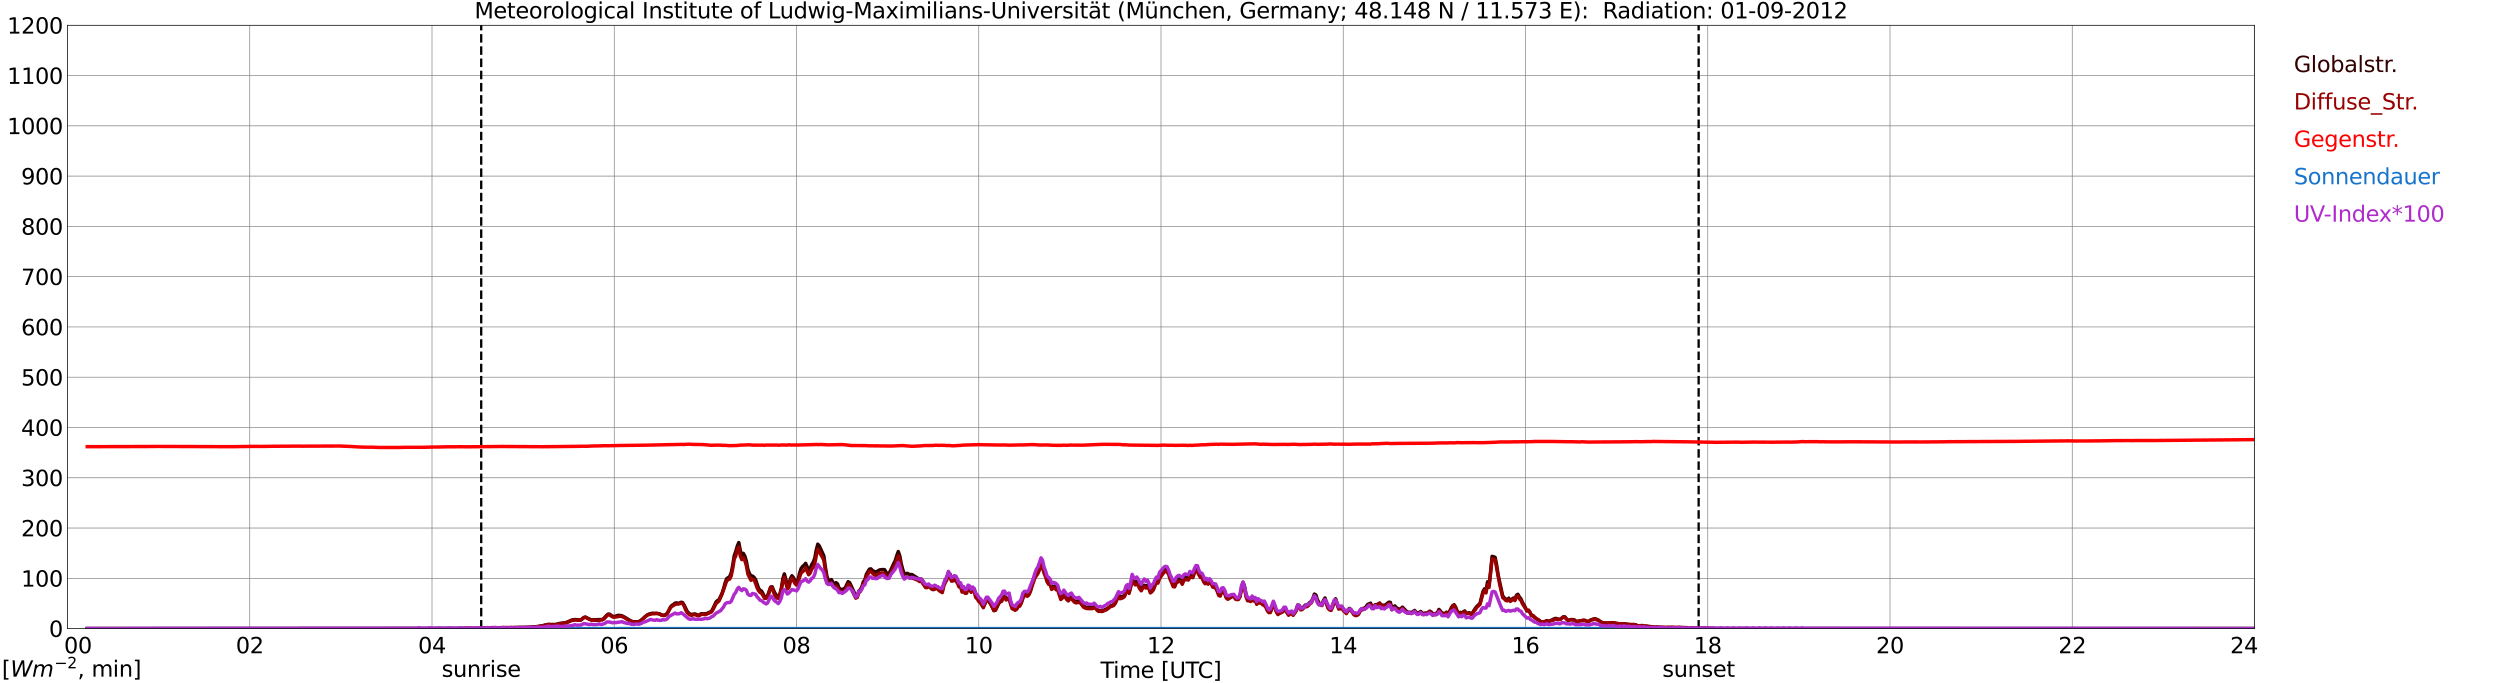 <?xml version="1.0" encoding="utf-8" standalone="no"?>
<!DOCTYPE svg PUBLIC "-//W3C//DTD SVG 1.1//EN"
  "http://www.w3.org/Graphics/SVG/1.1/DTD/svg11.dtd">
<svg xmlns:xlink="http://www.w3.org/1999/xlink" width="1085.4pt" height="296.64pt" viewBox="0 0 1085.4 296.64" xmlns="http://www.w3.org/2000/svg" version="1.1">
 <defs>
  <style type="text/css">*{stroke-linejoin: round; stroke-linecap: butt}</style>
 </defs>
 <g id="figure_1">
  <g id="patch_1">
   <path d="M 0 296.64 
L 1085.4 296.64 
L 1085.4 0 
L 0 0 
z
" style="fill: #ffffff"/>
  </g>
  <g id="axes_1">
   <g id="patch_2">
    <path d="M 29.306 272.909 
L 978.814 272.909 
L 978.814 10.976 
L 29.306 10.976 
z
" style="fill: #ffffff"/>
   </g>
   <g id="patch_3">
    <path d="M 978.814 272.909 
L 978.814 272.909 
L 978.814 10.976 
L 978.814 10.976 
z
" clip-path="url(#p60a5477c55)" style="fill: #d3d3d3; opacity: 0.25; stroke: #d3d3d3; stroke-linejoin: miter"/>
   </g>
   <g id="matplotlib.axis_1">
    <g id="xtick_1">
     <g id="line2d_1">
      <path d="M 29.306 272.909 
L 29.306 10.976 
" clip-path="url(#p60a5477c55)" style="fill: none; stroke: #808080; stroke-width: 0.3; stroke-linecap: square"/>
     </g>
     <g id="line2d_2"/>
     <g id="text_1">
      <!--    00 -->
      <g transform="translate(18.733 283.627) scale(0.095 -0.095)">
       <defs>
        <path id="DejaVuSans-20" transform="scale(0.016)"/>
        <path id="DejaVuSans-30" d="M 2034 4250 
Q 1547 4250 1301 3770 
Q 1056 3291 1056 2328 
Q 1056 1369 1301 889 
Q 1547 409 2034 409 
Q 2525 409 2770 889 
Q 3016 1369 3016 2328 
Q 3016 3291 2770 3770 
Q 2525 4250 2034 4250 
z
M 2034 4750 
Q 2819 4750 3233 4129 
Q 3647 3509 3647 2328 
Q 3647 1150 3233 529 
Q 2819 -91 2034 -91 
Q 1250 -91 836 529 
Q 422 1150 422 2328 
Q 422 3509 836 4129 
Q 1250 4750 2034 4750 
z
" transform="scale(0.016)"/>
       </defs>
       <use xlink:href="#DejaVuSans-20"/>
       <use xlink:href="#DejaVuSans-20" transform="translate(31.787 0)"/>
       <use xlink:href="#DejaVuSans-20" transform="translate(63.574 0)"/>
       <use xlink:href="#DejaVuSans-30" transform="translate(95.361 0)"/>
       <use xlink:href="#DejaVuSans-30" transform="translate(158.984 0)"/>
      </g>
     </g>
    </g>
    <g id="xtick_2">
     <g id="line2d_3">
      <path d="M 108.431 272.909 
L 108.431 10.976 
" clip-path="url(#p60a5477c55)" style="fill: none; stroke: #808080; stroke-width: 0.3; stroke-linecap: square"/>
     </g>
     <g id="line2d_4"/>
     <g id="text_2">
      <!-- 02 -->
      <g transform="translate(102.387 283.627) scale(0.095 -0.095)">
       <defs>
        <path id="DejaVuSans-32" d="M 1228 531 
L 3431 531 
L 3431 0 
L 469 0 
L 469 531 
Q 828 903 1448 1529 
Q 2069 2156 2228 2338 
Q 2531 2678 2651 2914 
Q 2772 3150 2772 3378 
Q 2772 3750 2511 3984 
Q 2250 4219 1831 4219 
Q 1534 4219 1204 4116 
Q 875 4013 500 3803 
L 500 4441 
Q 881 4594 1212 4672 
Q 1544 4750 1819 4750 
Q 2544 4750 2975 4387 
Q 3406 4025 3406 3419 
Q 3406 3131 3298 2873 
Q 3191 2616 2906 2266 
Q 2828 2175 2409 1742 
Q 1991 1309 1228 531 
z
" transform="scale(0.016)"/>
       </defs>
       <use xlink:href="#DejaVuSans-30"/>
       <use xlink:href="#DejaVuSans-32" transform="translate(63.623 0)"/>
      </g>
     </g>
    </g>
    <g id="xtick_3">
     <g id="line2d_5">
      <path d="M 187.557 272.909 
L 187.557 10.976 
" clip-path="url(#p60a5477c55)" style="fill: none; stroke: #808080; stroke-width: 0.3; stroke-linecap: square"/>
     </g>
     <g id="line2d_6"/>
     <g id="text_3">
      <!-- 04 -->
      <g transform="translate(181.513 283.627) scale(0.095 -0.095)">
       <defs>
        <path id="DejaVuSans-34" d="M 2419 4116 
L 825 1625 
L 2419 1625 
L 2419 4116 
z
M 2253 4666 
L 3047 4666 
L 3047 1625 
L 3713 1625 
L 3713 1100 
L 3047 1100 
L 3047 0 
L 2419 0 
L 2419 1100 
L 313 1100 
L 313 1709 
L 2253 4666 
z
" transform="scale(0.016)"/>
       </defs>
       <use xlink:href="#DejaVuSans-30"/>
       <use xlink:href="#DejaVuSans-34" transform="translate(63.623 0)"/>
      </g>
     </g>
    </g>
    <g id="xtick_4">
     <g id="line2d_7">
      <path d="M 266.683 272.909 
L 266.683 10.976 
" clip-path="url(#p60a5477c55)" style="fill: none; stroke: #808080; stroke-width: 0.3; stroke-linecap: square"/>
     </g>
     <g id="line2d_8"/>
     <g id="text_4">
      <!-- 06 -->
      <g transform="translate(260.638 283.627) scale(0.095 -0.095)">
       <defs>
        <path id="DejaVuSans-36" d="M 2113 2584 
Q 1688 2584 1439 2293 
Q 1191 2003 1191 1497 
Q 1191 994 1439 701 
Q 1688 409 2113 409 
Q 2538 409 2786 701 
Q 3034 994 3034 1497 
Q 3034 2003 2786 2293 
Q 2538 2584 2113 2584 
z
M 3366 4563 
L 3366 3988 
Q 3128 4100 2886 4159 
Q 2644 4219 2406 4219 
Q 1781 4219 1451 3797 
Q 1122 3375 1075 2522 
Q 1259 2794 1537 2939 
Q 1816 3084 2150 3084 
Q 2853 3084 3261 2657 
Q 3669 2231 3669 1497 
Q 3669 778 3244 343 
Q 2819 -91 2113 -91 
Q 1303 -91 875 529 
Q 447 1150 447 2328 
Q 447 3434 972 4092 
Q 1497 4750 2381 4750 
Q 2619 4750 2861 4703 
Q 3103 4656 3366 4563 
z
" transform="scale(0.016)"/>
       </defs>
       <use xlink:href="#DejaVuSans-30"/>
       <use xlink:href="#DejaVuSans-36" transform="translate(63.623 0)"/>
      </g>
     </g>
    </g>
    <g id="xtick_5">
     <g id="line2d_9">
      <path d="M 345.808 272.909 
L 345.808 10.976 
" clip-path="url(#p60a5477c55)" style="fill: none; stroke: #808080; stroke-width: 0.3; stroke-linecap: square"/>
     </g>
     <g id="line2d_10"/>
     <g id="text_5">
      <!-- 08 -->
      <g transform="translate(339.764 283.627) scale(0.095 -0.095)">
       <defs>
        <path id="DejaVuSans-38" d="M 2034 2216 
Q 1584 2216 1326 1975 
Q 1069 1734 1069 1313 
Q 1069 891 1326 650 
Q 1584 409 2034 409 
Q 2484 409 2743 651 
Q 3003 894 3003 1313 
Q 3003 1734 2745 1975 
Q 2488 2216 2034 2216 
z
M 1403 2484 
Q 997 2584 770 2862 
Q 544 3141 544 3541 
Q 544 4100 942 4425 
Q 1341 4750 2034 4750 
Q 2731 4750 3128 4425 
Q 3525 4100 3525 3541 
Q 3525 3141 3298 2862 
Q 3072 2584 2669 2484 
Q 3125 2378 3379 2068 
Q 3634 1759 3634 1313 
Q 3634 634 3220 271 
Q 2806 -91 2034 -91 
Q 1263 -91 848 271 
Q 434 634 434 1313 
Q 434 1759 690 2068 
Q 947 2378 1403 2484 
z
M 1172 3481 
Q 1172 3119 1398 2916 
Q 1625 2713 2034 2713 
Q 2441 2713 2670 2916 
Q 2900 3119 2900 3481 
Q 2900 3844 2670 4047 
Q 2441 4250 2034 4250 
Q 1625 4250 1398 4047 
Q 1172 3844 1172 3481 
z
" transform="scale(0.016)"/>
       </defs>
       <use xlink:href="#DejaVuSans-30"/>
       <use xlink:href="#DejaVuSans-38" transform="translate(63.623 0)"/>
      </g>
     </g>
    </g>
    <g id="xtick_6">
     <g id="line2d_11">
      <path d="M 424.934 272.909 
L 424.934 10.976 
" clip-path="url(#p60a5477c55)" style="fill: none; stroke: #808080; stroke-width: 0.3; stroke-linecap: square"/>
     </g>
     <g id="line2d_12"/>
     <g id="text_6">
      <!-- 10 -->
      <g transform="translate(418.89 283.627) scale(0.095 -0.095)">
       <defs>
        <path id="DejaVuSans-31" d="M 794 531 
L 1825 531 
L 1825 4091 
L 703 3866 
L 703 4441 
L 1819 4666 
L 2450 4666 
L 2450 531 
L 3481 531 
L 3481 0 
L 794 0 
L 794 531 
z
" transform="scale(0.016)"/>
       </defs>
       <use xlink:href="#DejaVuSans-31"/>
       <use xlink:href="#DejaVuSans-30" transform="translate(63.623 0)"/>
      </g>
     </g>
    </g>
    <g id="xtick_7">
     <g id="line2d_13">
      <path d="M 504.06 272.909 
L 504.06 10.976 
" clip-path="url(#p60a5477c55)" style="fill: none; stroke: #808080; stroke-width: 0.3; stroke-linecap: square"/>
     </g>
     <g id="line2d_14"/>
     <g id="text_7">
      <!-- 12 -->
      <g transform="translate(498.015 283.627) scale(0.095 -0.095)">
       <use xlink:href="#DejaVuSans-31"/>
       <use xlink:href="#DejaVuSans-32" transform="translate(63.623 0)"/>
      </g>
     </g>
    </g>
    <g id="xtick_8">
     <g id="line2d_15">
      <path d="M 583.185 272.909 
L 583.185 10.976 
" clip-path="url(#p60a5477c55)" style="fill: none; stroke: #808080; stroke-width: 0.3; stroke-linecap: square"/>
     </g>
     <g id="line2d_16"/>
     <g id="text_8">
      <!-- 14 -->
      <g transform="translate(577.141 283.627) scale(0.095 -0.095)">
       <use xlink:href="#DejaVuSans-31"/>
       <use xlink:href="#DejaVuSans-34" transform="translate(63.623 0)"/>
      </g>
     </g>
    </g>
    <g id="xtick_9">
     <g id="line2d_17">
      <path d="M 662.311 272.909 
L 662.311 10.976 
" clip-path="url(#p60a5477c55)" style="fill: none; stroke: #808080; stroke-width: 0.3; stroke-linecap: square"/>
     </g>
     <g id="line2d_18"/>
     <g id="text_9">
      <!-- 16 -->
      <g transform="translate(656.267 283.627) scale(0.095 -0.095)">
       <use xlink:href="#DejaVuSans-31"/>
       <use xlink:href="#DejaVuSans-36" transform="translate(63.623 0)"/>
      </g>
     </g>
    </g>
    <g id="xtick_10">
     <g id="line2d_19">
      <path d="M 741.437 272.909 
L 741.437 10.976 
" clip-path="url(#p60a5477c55)" style="fill: none; stroke: #808080; stroke-width: 0.3; stroke-linecap: square"/>
     </g>
     <g id="line2d_20"/>
     <g id="text_10">
      <!-- 18 -->
      <g transform="translate(735.392 283.627) scale(0.095 -0.095)">
       <use xlink:href="#DejaVuSans-31"/>
       <use xlink:href="#DejaVuSans-38" transform="translate(63.623 0)"/>
      </g>
     </g>
    </g>
    <g id="xtick_11">
     <g id="line2d_21">
      <path d="M 820.562 272.909 
L 820.562 10.976 
" clip-path="url(#p60a5477c55)" style="fill: none; stroke: #808080; stroke-width: 0.3; stroke-linecap: square"/>
     </g>
     <g id="line2d_22"/>
     <g id="text_11">
      <!-- 20 -->
      <g transform="translate(814.518 283.627) scale(0.095 -0.095)">
       <use xlink:href="#DejaVuSans-32"/>
       <use xlink:href="#DejaVuSans-30" transform="translate(63.623 0)"/>
      </g>
     </g>
    </g>
    <g id="xtick_12">
     <g id="line2d_23">
      <path d="M 899.688 272.909 
L 899.688 10.976 
" clip-path="url(#p60a5477c55)" style="fill: none; stroke: #808080; stroke-width: 0.3; stroke-linecap: square"/>
     </g>
     <g id="line2d_24"/>
     <g id="text_12">
      <!-- 22 -->
      <g transform="translate(893.644 283.627) scale(0.095 -0.095)">
       <use xlink:href="#DejaVuSans-32"/>
       <use xlink:href="#DejaVuSans-32" transform="translate(63.623 0)"/>
      </g>
     </g>
    </g>
    <g id="xtick_13">
     <g id="line2d_25">
      <path d="M 978.814 272.909 
L 978.814 10.976 
" clip-path="url(#p60a5477c55)" style="fill: none; stroke: #808080; stroke-width: 0.3; stroke-linecap: square"/>
     </g>
     <g id="line2d_26"/>
     <g id="text_13">
      <!-- 24    -->
      <g transform="translate(968.241 283.627) scale(0.095 -0.095)">
       <use xlink:href="#DejaVuSans-32"/>
       <use xlink:href="#DejaVuSans-34" transform="translate(63.623 0)"/>
       <use xlink:href="#DejaVuSans-20" transform="translate(127.246 0)"/>
       <use xlink:href="#DejaVuSans-20" transform="translate(159.033 0)"/>
       <use xlink:href="#DejaVuSans-20" transform="translate(190.82 0)"/>
      </g>
     </g>
    </g>
    <g id="text_14">
     <!-- Time [UTC] -->
     <g transform="translate(477.806 294.322) scale(0.095 -0.095)">
      <defs>
       <path id="DejaVuSans-54" d="M -19 4666 
L 3928 4666 
L 3928 4134 
L 2272 4134 
L 2272 0 
L 1638 0 
L 1638 4134 
L -19 4134 
L -19 4666 
z
" transform="scale(0.016)"/>
       <path id="DejaVuSans-69" d="M 603 3500 
L 1178 3500 
L 1178 0 
L 603 0 
L 603 3500 
z
M 603 4863 
L 1178 4863 
L 1178 4134 
L 603 4134 
L 603 4863 
z
" transform="scale(0.016)"/>
       <path id="DejaVuSans-6d" d="M 3328 2828 
Q 3544 3216 3844 3400 
Q 4144 3584 4550 3584 
Q 5097 3584 5394 3201 
Q 5691 2819 5691 2113 
L 5691 0 
L 5113 0 
L 5113 2094 
Q 5113 2597 4934 2840 
Q 4756 3084 4391 3084 
Q 3944 3084 3684 2787 
Q 3425 2491 3425 1978 
L 3425 0 
L 2847 0 
L 2847 2094 
Q 2847 2600 2669 2842 
Q 2491 3084 2119 3084 
Q 1678 3084 1418 2786 
Q 1159 2488 1159 1978 
L 1159 0 
L 581 0 
L 581 3500 
L 1159 3500 
L 1159 2956 
Q 1356 3278 1631 3431 
Q 1906 3584 2284 3584 
Q 2666 3584 2933 3390 
Q 3200 3197 3328 2828 
z
" transform="scale(0.016)"/>
       <path id="DejaVuSans-65" d="M 3597 1894 
L 3597 1613 
L 953 1613 
Q 991 1019 1311 708 
Q 1631 397 2203 397 
Q 2534 397 2845 478 
Q 3156 559 3463 722 
L 3463 178 
Q 3153 47 2828 -22 
Q 2503 -91 2169 -91 
Q 1331 -91 842 396 
Q 353 884 353 1716 
Q 353 2575 817 3079 
Q 1281 3584 2069 3584 
Q 2775 3584 3186 3129 
Q 3597 2675 3597 1894 
z
M 3022 2063 
Q 3016 2534 2758 2815 
Q 2500 3097 2075 3097 
Q 1594 3097 1305 2825 
Q 1016 2553 972 2059 
L 3022 2063 
z
" transform="scale(0.016)"/>
       <path id="DejaVuSans-5b" d="M 550 4863 
L 1875 4863 
L 1875 4416 
L 1125 4416 
L 1125 -397 
L 1875 -397 
L 1875 -844 
L 550 -844 
L 550 4863 
z
" transform="scale(0.016)"/>
       <path id="DejaVuSans-55" d="M 556 4666 
L 1191 4666 
L 1191 1831 
Q 1191 1081 1462 751 
Q 1734 422 2344 422 
Q 2950 422 3222 751 
Q 3494 1081 3494 1831 
L 3494 4666 
L 4128 4666 
L 4128 1753 
Q 4128 841 3676 375 
Q 3225 -91 2344 -91 
Q 1459 -91 1007 375 
Q 556 841 556 1753 
L 556 4666 
z
" transform="scale(0.016)"/>
       <path id="DejaVuSans-43" d="M 4122 4306 
L 4122 3641 
Q 3803 3938 3442 4084 
Q 3081 4231 2675 4231 
Q 1875 4231 1450 3742 
Q 1025 3253 1025 2328 
Q 1025 1406 1450 917 
Q 1875 428 2675 428 
Q 3081 428 3442 575 
Q 3803 722 4122 1019 
L 4122 359 
Q 3791 134 3420 21 
Q 3050 -91 2638 -91 
Q 1578 -91 968 557 
Q 359 1206 359 2328 
Q 359 3453 968 4101 
Q 1578 4750 2638 4750 
Q 3056 4750 3426 4639 
Q 3797 4528 4122 4306 
z
" transform="scale(0.016)"/>
       <path id="DejaVuSans-5d" d="M 1947 4863 
L 1947 -844 
L 622 -844 
L 622 -397 
L 1369 -397 
L 1369 4416 
L 622 4416 
L 622 4863 
L 1947 4863 
z
" transform="scale(0.016)"/>
      </defs>
      <use xlink:href="#DejaVuSans-54"/>
      <use xlink:href="#DejaVuSans-69" transform="translate(57.959 0)"/>
      <use xlink:href="#DejaVuSans-6d" transform="translate(85.742 0)"/>
      <use xlink:href="#DejaVuSans-65" transform="translate(183.154 0)"/>
      <use xlink:href="#DejaVuSans-20" transform="translate(244.678 0)"/>
      <use xlink:href="#DejaVuSans-5b" transform="translate(276.465 0)"/>
      <use xlink:href="#DejaVuSans-55" transform="translate(315.479 0)"/>
      <use xlink:href="#DejaVuSans-54" transform="translate(388.672 0)"/>
      <use xlink:href="#DejaVuSans-43" transform="translate(443.881 0)"/>
      <use xlink:href="#DejaVuSans-5d" transform="translate(513.705 0)"/>
     </g>
    </g>
   </g>
   <g id="matplotlib.axis_2">
    <g id="ytick_1">
     <g id="line2d_27">
      <path d="M 29.306 272.909 
L 978.814 272.909 
" clip-path="url(#p60a5477c55)" style="fill: none; stroke: #808080; stroke-width: 0.3; stroke-linecap: square"/>
     </g>
     <g id="line2d_28"/>
     <g id="text_15">
      <!-- 0 -->
      <g transform="translate(21.261 276.518) scale(0.095 -0.095)">
       <use xlink:href="#DejaVuSans-30"/>
      </g>
     </g>
    </g>
    <g id="ytick_2">
     <g id="line2d_29">
      <path d="M 29.306 251.081 
L 978.814 251.081 
" clip-path="url(#p60a5477c55)" style="fill: none; stroke: #808080; stroke-width: 0.3; stroke-linecap: square"/>
     </g>
     <g id="line2d_30"/>
     <g id="text_16">
      <!-- 100 -->
      <g transform="translate(9.173 254.69) scale(0.095 -0.095)">
       <use xlink:href="#DejaVuSans-31"/>
       <use xlink:href="#DejaVuSans-30" transform="translate(63.623 0)"/>
       <use xlink:href="#DejaVuSans-30" transform="translate(127.246 0)"/>
      </g>
     </g>
    </g>
    <g id="ytick_3">
     <g id="line2d_31">
      <path d="M 29.306 229.253 
L 978.814 229.253 
" clip-path="url(#p60a5477c55)" style="fill: none; stroke: #808080; stroke-width: 0.3; stroke-linecap: square"/>
     </g>
     <g id="line2d_32"/>
     <g id="text_17">
      <!-- 200 -->
      <g transform="translate(9.173 232.863) scale(0.095 -0.095)">
       <use xlink:href="#DejaVuSans-32"/>
       <use xlink:href="#DejaVuSans-30" transform="translate(63.623 0)"/>
       <use xlink:href="#DejaVuSans-30" transform="translate(127.246 0)"/>
      </g>
     </g>
    </g>
    <g id="ytick_4">
     <g id="line2d_33">
      <path d="M 29.306 207.426 
L 978.814 207.426 
" clip-path="url(#p60a5477c55)" style="fill: none; stroke: #808080; stroke-width: 0.3; stroke-linecap: square"/>
     </g>
     <g id="line2d_34"/>
     <g id="text_18">
      <!-- 300 -->
      <g transform="translate(9.173 211.035) scale(0.095 -0.095)">
       <defs>
        <path id="DejaVuSans-33" d="M 2597 2516 
Q 3050 2419 3304 2112 
Q 3559 1806 3559 1356 
Q 3559 666 3084 287 
Q 2609 -91 1734 -91 
Q 1441 -91 1130 -33 
Q 819 25 488 141 
L 488 750 
Q 750 597 1062 519 
Q 1375 441 1716 441 
Q 2309 441 2620 675 
Q 2931 909 2931 1356 
Q 2931 1769 2642 2001 
Q 2353 2234 1838 2234 
L 1294 2234 
L 1294 2753 
L 1863 2753 
Q 2328 2753 2575 2939 
Q 2822 3125 2822 3475 
Q 2822 3834 2567 4026 
Q 2313 4219 1838 4219 
Q 1578 4219 1281 4162 
Q 984 4106 628 3988 
L 628 4550 
Q 988 4650 1302 4700 
Q 1616 4750 1894 4750 
Q 2613 4750 3031 4423 
Q 3450 4097 3450 3541 
Q 3450 3153 3228 2886 
Q 3006 2619 2597 2516 
z
" transform="scale(0.016)"/>
       </defs>
       <use xlink:href="#DejaVuSans-33"/>
       <use xlink:href="#DejaVuSans-30" transform="translate(63.623 0)"/>
       <use xlink:href="#DejaVuSans-30" transform="translate(127.246 0)"/>
      </g>
     </g>
    </g>
    <g id="ytick_5">
     <g id="line2d_35">
      <path d="M 29.306 185.598 
L 978.814 185.598 
" clip-path="url(#p60a5477c55)" style="fill: none; stroke: #808080; stroke-width: 0.3; stroke-linecap: square"/>
     </g>
     <g id="line2d_36"/>
     <g id="text_19">
      <!-- 400 -->
      <g transform="translate(9.173 189.207) scale(0.095 -0.095)">
       <use xlink:href="#DejaVuSans-34"/>
       <use xlink:href="#DejaVuSans-30" transform="translate(63.623 0)"/>
       <use xlink:href="#DejaVuSans-30" transform="translate(127.246 0)"/>
      </g>
     </g>
    </g>
    <g id="ytick_6">
     <g id="line2d_37">
      <path d="M 29.306 163.77 
L 978.814 163.77 
" clip-path="url(#p60a5477c55)" style="fill: none; stroke: #808080; stroke-width: 0.3; stroke-linecap: square"/>
     </g>
     <g id="line2d_38"/>
     <g id="text_20">
      <!-- 500 -->
      <g transform="translate(9.173 167.379) scale(0.095 -0.095)">
       <defs>
        <path id="DejaVuSans-35" d="M 691 4666 
L 3169 4666 
L 3169 4134 
L 1269 4134 
L 1269 2991 
Q 1406 3038 1543 3061 
Q 1681 3084 1819 3084 
Q 2600 3084 3056 2656 
Q 3513 2228 3513 1497 
Q 3513 744 3044 326 
Q 2575 -91 1722 -91 
Q 1428 -91 1123 -41 
Q 819 9 494 109 
L 494 744 
Q 775 591 1075 516 
Q 1375 441 1709 441 
Q 2250 441 2565 725 
Q 2881 1009 2881 1497 
Q 2881 1984 2565 2268 
Q 2250 2553 1709 2553 
Q 1456 2553 1204 2497 
Q 953 2441 691 2322 
L 691 4666 
z
" transform="scale(0.016)"/>
       </defs>
       <use xlink:href="#DejaVuSans-35"/>
       <use xlink:href="#DejaVuSans-30" transform="translate(63.623 0)"/>
       <use xlink:href="#DejaVuSans-30" transform="translate(127.246 0)"/>
      </g>
     </g>
    </g>
    <g id="ytick_7">
     <g id="line2d_39">
      <path d="M 29.306 141.942 
L 978.814 141.942 
" clip-path="url(#p60a5477c55)" style="fill: none; stroke: #808080; stroke-width: 0.3; stroke-linecap: square"/>
     </g>
     <g id="line2d_40"/>
     <g id="text_21">
      <!-- 600 -->
      <g transform="translate(9.173 145.551) scale(0.095 -0.095)">
       <use xlink:href="#DejaVuSans-36"/>
       <use xlink:href="#DejaVuSans-30" transform="translate(63.623 0)"/>
       <use xlink:href="#DejaVuSans-30" transform="translate(127.246 0)"/>
      </g>
     </g>
    </g>
    <g id="ytick_8">
     <g id="line2d_41">
      <path d="M 29.306 120.114 
L 978.814 120.114 
" clip-path="url(#p60a5477c55)" style="fill: none; stroke: #808080; stroke-width: 0.3; stroke-linecap: square"/>
     </g>
     <g id="line2d_42"/>
     <g id="text_22">
      <!-- 700 -->
      <g transform="translate(9.173 123.724) scale(0.095 -0.095)">
       <defs>
        <path id="DejaVuSans-37" d="M 525 4666 
L 3525 4666 
L 3525 4397 
L 1831 0 
L 1172 0 
L 2766 4134 
L 525 4134 
L 525 4666 
z
" transform="scale(0.016)"/>
       </defs>
       <use xlink:href="#DejaVuSans-37"/>
       <use xlink:href="#DejaVuSans-30" transform="translate(63.623 0)"/>
       <use xlink:href="#DejaVuSans-30" transform="translate(127.246 0)"/>
      </g>
     </g>
    </g>
    <g id="ytick_9">
     <g id="line2d_43">
      <path d="M 29.306 98.287 
L 978.814 98.287 
" clip-path="url(#p60a5477c55)" style="fill: none; stroke: #808080; stroke-width: 0.3; stroke-linecap: square"/>
     </g>
     <g id="line2d_44"/>
     <g id="text_23">
      <!-- 800 -->
      <g transform="translate(9.173 101.896) scale(0.095 -0.095)">
       <use xlink:href="#DejaVuSans-38"/>
       <use xlink:href="#DejaVuSans-30" transform="translate(63.623 0)"/>
       <use xlink:href="#DejaVuSans-30" transform="translate(127.246 0)"/>
      </g>
     </g>
    </g>
    <g id="ytick_10">
     <g id="line2d_45">
      <path d="M 29.306 76.459 
L 978.814 76.459 
" clip-path="url(#p60a5477c55)" style="fill: none; stroke: #808080; stroke-width: 0.3; stroke-linecap: square"/>
     </g>
     <g id="line2d_46"/>
     <g id="text_24">
      <!-- 900 -->
      <g transform="translate(9.173 80.068) scale(0.095 -0.095)">
       <defs>
        <path id="DejaVuSans-39" d="M 703 97 
L 703 672 
Q 941 559 1184 500 
Q 1428 441 1663 441 
Q 2288 441 2617 861 
Q 2947 1281 2994 2138 
Q 2813 1869 2534 1725 
Q 2256 1581 1919 1581 
Q 1219 1581 811 2004 
Q 403 2428 403 3163 
Q 403 3881 828 4315 
Q 1253 4750 1959 4750 
Q 2769 4750 3195 4129 
Q 3622 3509 3622 2328 
Q 3622 1225 3098 567 
Q 2575 -91 1691 -91 
Q 1453 -91 1209 -44 
Q 966 3 703 97 
z
M 1959 2075 
Q 2384 2075 2632 2365 
Q 2881 2656 2881 3163 
Q 2881 3666 2632 3958 
Q 2384 4250 1959 4250 
Q 1534 4250 1286 3958 
Q 1038 3666 1038 3163 
Q 1038 2656 1286 2365 
Q 1534 2075 1959 2075 
z
" transform="scale(0.016)"/>
       </defs>
       <use xlink:href="#DejaVuSans-39"/>
       <use xlink:href="#DejaVuSans-30" transform="translate(63.623 0)"/>
       <use xlink:href="#DejaVuSans-30" transform="translate(127.246 0)"/>
      </g>
     </g>
    </g>
    <g id="ytick_11">
     <g id="line2d_47">
      <path d="M 29.306 54.631 
L 978.814 54.631 
" clip-path="url(#p60a5477c55)" style="fill: none; stroke: #808080; stroke-width: 0.3; stroke-linecap: square"/>
     </g>
     <g id="line2d_48"/>
     <g id="text_25">
      <!-- 1000 -->
      <g transform="translate(3.128 58.24) scale(0.095 -0.095)">
       <use xlink:href="#DejaVuSans-31"/>
       <use xlink:href="#DejaVuSans-30" transform="translate(63.623 0)"/>
       <use xlink:href="#DejaVuSans-30" transform="translate(127.246 0)"/>
       <use xlink:href="#DejaVuSans-30" transform="translate(190.869 0)"/>
      </g>
     </g>
    </g>
    <g id="ytick_12">
     <g id="line2d_49">
      <path d="M 29.306 32.803 
L 978.814 32.803 
" clip-path="url(#p60a5477c55)" style="fill: none; stroke: #808080; stroke-width: 0.3; stroke-linecap: square"/>
     </g>
     <g id="line2d_50"/>
     <g id="text_26">
      <!-- 1100 -->
      <g transform="translate(3.128 36.413) scale(0.095 -0.095)">
       <use xlink:href="#DejaVuSans-31"/>
       <use xlink:href="#DejaVuSans-31" transform="translate(63.623 0)"/>
       <use xlink:href="#DejaVuSans-30" transform="translate(127.246 0)"/>
       <use xlink:href="#DejaVuSans-30" transform="translate(190.869 0)"/>
      </g>
     </g>
    </g>
    <g id="ytick_13">
     <g id="line2d_51">
      <path d="M 29.306 10.976 
L 978.814 10.976 
" clip-path="url(#p60a5477c55)" style="fill: none; stroke: #808080; stroke-width: 0.3; stroke-linecap: square"/>
     </g>
     <g id="line2d_52"/>
     <g id="text_27">
      <!-- 1200 -->
      <g transform="translate(3.128 14.585) scale(0.095 -0.095)">
       <use xlink:href="#DejaVuSans-31"/>
       <use xlink:href="#DejaVuSans-32" transform="translate(63.623 0)"/>
       <use xlink:href="#DejaVuSans-30" transform="translate(127.246 0)"/>
       <use xlink:href="#DejaVuSans-30" transform="translate(190.869 0)"/>
      </g>
     </g>
    </g>
   </g>
   <g id="line2d_53">
    <path d="M 208.921 272.909 
L 208.921 10.976 
" clip-path="url(#p60a5477c55)" style="fill: none; stroke-dasharray: 3.7,1.6; stroke-dashoffset: 0; stroke: #000000"/>
   </g>
   <g id="line2d_54">
    <path d="M 737.48 272.909 
L 737.48 10.976 
" clip-path="url(#p60a5477c55)" style="fill: none; stroke-dasharray: 3.7,1.6; stroke-dashoffset: 0; stroke: #000000"/>
   </g>
   <g id="line2d_55">
    <path d="M 37.878 272.909 
L 208.657 272.83 
L 209.976 272.771 
L 211.954 272.712 
L 213.932 272.623 
L 222.504 272.533 
L 223.823 272.474 
L 228.439 272.385 
L 232.395 272.149 
L 235.692 271.617 
L 237.67 271.143 
L 238.329 271.082 
L 239.648 271.112 
L 240.967 271.112 
L 241.626 271.023 
L 242.945 270.667 
L 245.583 270.342 
L 246.901 269.809 
L 248.22 269.187 
L 249.539 268.98 
L 250.858 269.069 
L 251.517 269.157 
L 252.176 269.128 
L 253.495 268.091 
L 254.155 267.884 
L 255.473 268.596 
L 256.792 269.128 
L 261.408 268.949 
L 262.067 268.624 
L 263.386 267.144 
L 264.045 266.611 
L 264.705 266.64 
L 265.364 267.203 
L 266.023 267.559 
L 266.683 267.646 
L 267.342 267.5 
L 268.002 267.231 
L 268.661 267.144 
L 269.98 267.321 
L 271.298 268.002 
L 273.936 269.632 
L 274.595 269.868 
L 275.914 269.958 
L 277.233 269.899 
L 277.892 269.602 
L 278.552 269.157 
L 280.53 267.38 
L 281.189 266.878 
L 281.849 266.581 
L 283.167 266.256 
L 285.145 266.284 
L 286.464 266.581 
L 287.124 266.965 
L 287.783 267.085 
L 288.442 267.055 
L 289.102 266.758 
L 289.761 266.166 
L 291.08 263.56 
L 291.739 262.789 
L 292.399 262.464 
L 293.058 261.842 
L 293.717 261.753 
L 294.377 261.901 
L 295.036 261.783 
L 295.696 261.458 
L 296.355 261.604 
L 297.014 262.672 
L 298.333 265.396 
L 298.992 266.136 
L 299.652 266.611 
L 300.311 266.758 
L 301.63 266.522 
L 302.289 266.729 
L 302.949 267.055 
L 303.608 266.996 
L 304.267 266.522 
L 304.927 266.433 
L 305.586 266.611 
L 306.246 266.433 
L 306.905 266.374 
L 308.883 265.396 
L 309.543 264.182 
L 310.861 261.368 
L 311.521 260.716 
L 312.18 260.332 
L 313.499 257.549 
L 314.158 255.503 
L 314.818 253.046 
L 315.477 251.238 
L 316.796 250.35 
L 317.455 248.693 
L 318.114 245.404 
L 318.774 241.228 
L 319.433 239.423 
L 320.093 237.083 
L 320.752 235.542 
L 321.411 238.949 
L 322.071 241.169 
L 322.73 240.252 
L 323.39 241.435 
L 324.049 243.716 
L 324.708 247.27 
L 325.368 248.959 
L 326.027 250.025 
L 326.686 250.084 
L 327.346 250.618 
L 328.005 251.566 
L 329.324 255.385 
L 329.983 256.245 
L 330.643 256.63 
L 331.302 257.784 
L 331.961 259.205 
L 332.621 259.236 
L 333.28 258.583 
L 334.599 254.853 
L 335.258 254.763 
L 335.918 256.422 
L 336.577 257.725 
L 337.236 258.673 
L 337.896 259.266 
L 338.555 257.933 
L 339.215 255.444 
L 339.874 251.299 
L 340.533 249.167 
L 341.193 251.507 
L 341.852 254.497 
L 342.512 253.668 
L 343.171 251.21 
L 343.83 249.966 
L 344.49 250.823 
L 345.149 252.068 
L 345.808 252.69 
L 346.468 251.801 
L 347.127 248.9 
L 347.787 246.855 
L 348.446 245.938 
L 349.105 245.404 
L 349.765 244.576 
L 351.083 247.508 
L 351.743 246.796 
L 352.402 245.137 
L 353.062 244.101 
L 353.721 242.413 
L 354.38 238.86 
L 355.04 236.253 
L 355.699 236.993 
L 357.677 241.317 
L 358.337 246.115 
L 358.996 250.084 
L 359.655 252.009 
L 360.315 252.039 
L 360.974 251.625 
L 361.634 252.81 
L 362.293 253.727 
L 362.952 252.956 
L 363.612 253.46 
L 364.271 255.327 
L 364.93 255.741 
L 365.59 256.008 
L 366.909 255.296 
L 368.227 252.541 
L 368.887 252.928 
L 370.865 257.221 
L 371.524 258.791 
L 372.184 258.852 
L 372.843 256.63 
L 373.502 256.038 
L 374.162 254.853 
L 374.821 252.602 
L 375.481 251.773 
L 376.14 249.315 
L 377.459 247.093 
L 378.118 246.975 
L 378.777 247.685 
L 380.096 248.425 
L 382.074 247.359 
L 383.393 247.27 
L 384.053 247.329 
L 384.712 248.455 
L 385.371 249.254 
L 386.031 248.87 
L 386.69 247.597 
L 388.009 244.714 
L 388.668 243.439 
L 389.328 241.248 
L 389.987 239.442 
L 390.646 241.278 
L 391.306 244.862 
L 391.965 247.348 
L 392.624 249.125 
L 393.284 249.156 
L 393.943 248.918 
L 394.603 249.304 
L 395.262 249.481 
L 395.921 249.422 
L 399.218 251.555 
L 399.878 251.288 
L 400.537 252.059 
L 401.856 254.133 
L 402.515 254.279 
L 403.175 254.043 
L 403.834 254.399 
L 404.493 254.99 
L 405.153 255.198 
L 406.471 254.635 
L 407.131 254.873 
L 407.79 255.375 
L 408.45 255.73 
L 409.109 256.383 
L 409.768 253.569 
L 410.428 251.703 
L 411.087 250.725 
L 411.746 248.652 
L 412.406 249.097 
L 413.065 250.784 
L 413.725 250.697 
L 414.384 250.044 
L 415.043 250.607 
L 415.703 251.793 
L 416.362 253.51 
L 417.022 253.777 
L 417.681 256.117 
L 418.34 255.85 
L 419 256.739 
L 419.659 256.56 
L 420.318 254.901 
L 420.978 254.96 
L 421.637 256.027 
L 422.297 255.464 
L 422.956 255.671 
L 423.615 258.516 
L 424.275 259.197 
L 424.934 260.469 
L 425.593 261.002 
L 426.912 263.521 
L 427.572 262.218 
L 428.231 260.41 
L 428.89 260.203 
L 430.869 263.697 
L 431.528 265.09 
L 432.187 264.942 
L 433.506 262.187 
L 434.165 261.24 
L 434.825 260.884 
L 435.484 259.522 
L 436.144 258.723 
L 436.803 259.76 
L 437.462 259.76 
L 438.122 259.463 
L 438.781 261.892 
L 439.44 263.876 
L 440.1 264.202 
L 440.759 264.675 
L 441.419 264.23 
L 442.078 263.016 
L 442.737 262.781 
L 443.397 261.478 
L 444.056 259.491 
L 444.716 258.101 
L 445.375 257.773 
L 446.034 258.249 
L 446.694 257.686 
L 447.353 256.235 
L 449.331 249.629 
L 449.991 248.831 
L 450.65 247.822 
L 451.309 246.224 
L 451.969 244.002 
L 452.628 244.95 
L 453.287 247.469 
L 454.606 251.437 
L 455.266 252.799 
L 455.925 252.917 
L 456.584 254.842 
L 457.244 254.694 
L 457.903 254.427 
L 458.563 255.108 
L 459.222 255.198 
L 460.541 259.491 
L 461.2 259.018 
L 461.859 257.922 
L 462.519 258.457 
L 463.178 259.699 
L 463.838 260.382 
L 464.497 259.314 
L 465.156 259.197 
L 466.475 260.914 
L 467.134 261.181 
L 467.794 260.914 
L 468.453 260.973 
L 469.113 261.209 
L 470.431 263.106 
L 471.091 263.49 
L 472.409 263.876 
L 473.069 263.756 
L 474.388 263.846 
L 475.047 263.372 
L 475.706 263.697 
L 476.366 264.557 
L 477.025 265.149 
L 477.685 265.18 
L 478.344 265.326 
L 480.981 264.084 
L 482.3 262.958 
L 482.96 262.809 
L 483.619 262.366 
L 484.278 261.181 
L 485.597 258.219 
L 486.256 259.018 
L 486.916 259.138 
L 488.235 258.485 
L 488.894 256.176 
L 489.553 255.436 
L 490.213 257.033 
L 490.872 254.547 
L 491.532 250.666 
L 492.191 251.614 
L 492.85 252.888 
L 493.51 252.502 
L 494.169 253.183 
L 494.828 254.724 
L 495.488 255.82 
L 496.807 254.071 
L 497.466 254.576 
L 498.125 254.043 
L 498.785 254.842 
L 499.444 256.678 
L 500.103 256.117 
L 500.763 255.139 
L 502.082 252 
L 502.741 252.415 
L 503.4 250.428 
L 504.06 249.156 
L 505.379 247.348 
L 506.038 246.846 
L 506.697 246.995 
L 507.357 248.15 
L 508.016 250.428 
L 509.335 253.805 
L 509.994 254.25 
L 510.654 252.177 
L 511.313 251.644 
L 511.972 251.258 
L 512.632 251.585 
L 513.291 252.533 
L 513.95 251.258 
L 514.61 250.4 
L 515.929 250.904 
L 516.588 249.778 
L 517.247 249.688 
L 517.907 249.778 
L 518.566 247.971 
L 519.226 246.58 
L 519.885 246.995 
L 521.204 250.044 
L 521.863 249.808 
L 522.522 251.465 
L 523.182 252.709 
L 523.841 252.087 
L 524.501 252.829 
L 525.16 252.266 
L 525.819 252.502 
L 526.479 254.191 
L 527.138 254.25 
L 527.797 254.694 
L 528.457 255.968 
L 529.116 257.656 
L 529.776 257.835 
L 530.435 256.59 
L 531.094 256.058 
L 531.754 256.857 
L 532.413 259.138 
L 533.073 259.76 
L 533.732 259.491 
L 534.391 258.841 
L 535.051 258.692 
L 535.71 258.664 
L 536.369 259.581 
L 537.029 260.026 
L 537.688 260.054 
L 538.348 258.9 
L 539.007 255.346 
L 539.666 252.829 
L 540.326 254.547 
L 540.985 258.129 
L 541.644 259.937 
L 542.304 260.085 
L 542.963 260.5 
L 543.623 259.819 
L 544.282 260.469 
L 544.941 259.967 
L 545.601 261.624 
L 546.26 261.032 
L 547.579 261.27 
L 548.238 261.951 
L 548.898 262.187 
L 549.557 262.781 
L 550.216 264.35 
L 550.876 265.474 
L 551.535 265.505 
L 552.854 261.803 
L 553.513 263.254 
L 554.173 265.387 
L 554.832 266.511 
L 555.491 266.068 
L 556.151 265.861 
L 556.81 265.415 
L 557.47 264.616 
L 558.129 264.586 
L 559.448 266.808 
L 560.107 266.096 
L 560.766 265.978 
L 561.426 266.718 
L 562.085 265.978 
L 562.745 264.793 
L 563.404 262.661 
L 564.063 262.84 
L 564.723 264.084 
L 565.382 264.112 
L 566.701 262.691 
L 567.36 262.691 
L 568.02 262.218 
L 568.679 261.506 
L 569.338 261.15 
L 569.998 259.819 
L 570.657 257.922 
L 571.317 258.337 
L 571.976 260.41 
L 572.635 261.685 
L 573.295 262.218 
L 573.954 262.394 
L 574.613 260.648 
L 575.273 259.611 
L 576.592 263.639 
L 577.251 264.23 
L 577.91 264.557 
L 579.229 260.973 
L 579.889 259.967 
L 581.207 263.905 
L 581.867 263.787 
L 582.526 263.254 
L 583.185 264.499 
L 583.845 264.972 
L 584.504 265.978 
L 585.823 264.143 
L 586.482 264.586 
L 587.801 266.57 
L 588.46 266.867 
L 589.12 266.897 
L 589.779 266.511 
L 590.439 265.18 
L 591.098 264.35 
L 592.417 263.994 
L 593.076 263.462 
L 593.736 262.453 
L 595.054 261.862 
L 595.714 263.639 
L 596.373 264.053 
L 597.032 262.512 
L 597.692 262.512 
L 598.351 262.246 
L 599.011 261.803 
L 599.67 262.868 
L 600.329 262.72 
L 600.989 262.781 
L 601.648 262.512 
L 602.967 261.447 
L 603.626 261.506 
L 604.286 264.112 
L 604.945 263.403 
L 605.604 263.075 
L 606.264 263.846 
L 607.582 264.586 
L 608.242 264.171 
L 608.901 263.608 
L 610.879 265.653 
L 611.539 265.83 
L 612.198 265.83 
L 612.858 265.948 
L 614.176 265.031 
L 614.836 265.802 
L 615.495 266.186 
L 616.154 265.92 
L 616.814 265.474 
L 617.473 266.155 
L 618.133 266.304 
L 618.792 266.127 
L 619.451 266.216 
L 620.77 265.326 
L 621.429 265.771 
L 622.089 266.542 
L 623.408 266.304 
L 624.067 266.037 
L 624.726 264.586 
L 625.386 265.267 
L 626.045 266.275 
L 626.705 266.216 
L 627.364 266.422 
L 628.023 265.771 
L 628.683 266.66 
L 629.342 265.474 
L 630.001 264.053 
L 630.661 262.988 
L 631.32 262.543 
L 631.98 263.608 
L 632.639 265.297 
L 633.298 266.393 
L 633.958 265.861 
L 634.617 266.096 
L 635.936 265.239 
L 636.595 266.245 
L 637.255 266.216 
L 637.914 266.009 
L 638.573 266.304 
L 639.233 266.304 
L 639.892 265.031 
L 641.211 263.224 
L 642.53 262.01 
L 643.848 256.798 
L 644.508 255.643 
L 645.167 256.619 
L 645.827 252.592 
L 646.486 253.984 
L 647.145 248.267 
L 647.805 241.544 
L 648.464 241.693 
L 649.123 241.988 
L 649.783 245.305 
L 650.442 249.688 
L 652.42 258.751 
L 653.08 259.522 
L 653.739 260.113 
L 654.399 260.469 
L 655.058 259.699 
L 655.717 260.766 
L 657.036 259.64 
L 657.695 260.441 
L 658.355 258.457 
L 659.014 258.011 
L 659.674 259.197 
L 660.333 259.995 
L 660.992 261.565 
L 661.652 262.573 
L 662.97 265.208 
L 663.63 265.06 
L 664.289 265.889 
L 664.949 267.223 
L 665.608 267.458 
L 666.927 268.615 
L 668.246 269.414 
L 668.905 269.918 
L 669.564 270.065 
L 670.224 270.006 
L 670.883 269.798 
L 671.542 269.443 
L 672.202 269.65 
L 672.861 269.65 
L 674.839 268.615 
L 675.499 268.467 
L 676.817 268.882 
L 677.477 268.823 
L 678.796 267.755 
L 679.455 267.845 
L 680.114 268.703 
L 680.774 269.355 
L 682.092 268.969 
L 683.411 269.058 
L 684.071 269.591 
L 684.73 269.857 
L 686.049 269.473 
L 686.708 269.443 
L 687.368 269.296 
L 688.027 269.296 
L 689.346 269.857 
L 690.005 269.65 
L 690.664 269.148 
L 691.983 268.733 
L 692.643 268.644 
L 693.961 269.207 
L 694.621 269.739 
L 695.28 270.126 
L 695.939 270.361 
L 697.918 270.569 
L 699.896 270.333 
L 700.555 270.361 
L 701.874 270.746 
L 702.533 270.953 
L 703.852 270.925 
L 705.171 270.835 
L 706.49 271.043 
L 707.149 271.16 
L 709.127 271.132 
L 709.786 271.191 
L 711.105 271.695 
L 711.765 271.782 
L 712.424 271.695 
L 715.062 271.903 
L 716.38 272.11 
L 719.677 272.435 
L 730.227 272.525 
L 730.887 272.553 
L 731.546 272.701 
L 732.865 272.701 
L 734.184 272.732 
L 734.843 272.643 
L 736.162 272.701 
L 741.437 272.76 
L 744.074 272.909 
L 978.154 272.909 
L 978.154 272.909 
" clip-path="url(#p60a5477c55)" style="fill: none; stroke: #330000; stroke-width: 1.5; stroke-linecap: square"/>
   </g>
   <g id="line2d_56">
    <path d="M 37.878 272.909 
L 200.745 272.909 
L 201.404 272.749 
L 202.063 272.832 
L 202.723 272.708 
L 205.36 272.832 
L 207.998 272.708 
L 208.657 272.749 
L 209.317 272.623 
L 211.295 272.664 
L 212.614 272.623 
L 213.932 272.455 
L 215.91 272.54 
L 218.548 272.455 
L 230.417 272.372 
L 233.054 272.119 
L 234.373 271.951 
L 235.692 271.7 
L 237.67 271.195 
L 238.329 271.154 
L 238.989 271.28 
L 239.648 271.237 
L 240.308 271.322 
L 241.626 271.237 
L 242.286 270.944 
L 245.583 270.44 
L 246.901 269.98 
L 248.22 269.39 
L 248.88 269.349 
L 249.539 269.181 
L 250.858 269.307 
L 252.176 269.266 
L 253.495 268.131 
L 254.155 268.006 
L 256.133 269.013 
L 256.792 269.222 
L 259.43 269.307 
L 261.408 269.181 
L 262.067 268.803 
L 264.045 266.83 
L 264.705 266.998 
L 266.023 267.88 
L 266.683 267.963 
L 269.32 267.544 
L 270.639 267.88 
L 272.617 269.139 
L 274.595 269.98 
L 275.255 270.062 
L 275.914 270.021 
L 276.573 270.104 
L 277.892 269.768 
L 279.211 268.593 
L 279.87 267.921 
L 281.189 266.998 
L 283.167 266.452 
L 283.827 266.494 
L 285.145 266.326 
L 286.464 266.537 
L 287.124 267.039 
L 288.442 267.293 
L 289.102 266.956 
L 289.761 266.326 
L 291.08 263.892 
L 291.739 263.178 
L 292.399 262.927 
L 293.058 262.34 
L 294.377 262.255 
L 295.036 262.128 
L 295.696 261.877 
L 296.355 262.004 
L 297.014 263.095 
L 297.674 264.774 
L 298.333 265.948 
L 298.992 266.579 
L 299.652 267.039 
L 300.311 267.166 
L 300.971 266.915 
L 301.63 266.83 
L 302.949 267.334 
L 303.608 267.293 
L 304.267 266.83 
L 304.927 266.705 
L 306.246 266.83 
L 308.883 265.738 
L 309.543 264.688 
L 310.861 262.087 
L 312.18 260.912 
L 313.499 257.889 
L 315.477 252.223 
L 316.136 251.677 
L 316.796 251.382 
L 317.455 250.04 
L 318.114 246.849 
L 318.774 242.695 
L 319.433 241.392 
L 320.093 238.622 
L 320.752 237.53 
L 321.411 241.435 
L 322.071 242.987 
L 322.73 242.105 
L 323.39 243.45 
L 324.049 245.674 
L 324.708 249.285 
L 326.027 251.928 
L 326.686 251.426 
L 327.346 251.718 
L 328.005 253.187 
L 328.665 255.119 
L 329.324 256.42 
L 329.983 257.217 
L 330.643 257.594 
L 331.302 258.603 
L 331.961 259.821 
L 332.621 259.777 
L 333.28 259.149 
L 334.599 255.078 
L 335.258 255.287 
L 335.918 257.385 
L 336.577 258.771 
L 337.236 259.653 
L 337.896 259.777 
L 338.555 258.435 
L 339.215 256.125 
L 339.874 252.517 
L 340.533 250.668 
L 341.852 255.748 
L 342.512 255.034 
L 343.171 252.432 
L 343.83 251.046 
L 344.49 252.096 
L 345.149 253.355 
L 345.808 254.028 
L 346.468 253.187 
L 347.127 250.668 
L 347.787 248.822 
L 349.105 247.606 
L 349.765 246.598 
L 351.083 249.536 
L 351.743 248.822 
L 352.402 247.06 
L 353.062 246.388 
L 353.721 244.792 
L 354.38 241.309 
L 355.04 238.539 
L 355.699 239.253 
L 356.359 240.763 
L 357.018 241.854 
L 357.677 243.282 
L 358.996 251.886 
L 359.655 253.692 
L 360.315 253.733 
L 360.974 253.187 
L 361.634 254.447 
L 362.293 255.202 
L 362.952 254.488 
L 363.612 254.993 
L 364.271 256.462 
L 365.59 257.217 
L 366.909 256.42 
L 367.568 255.202 
L 368.227 253.692 
L 368.887 254.154 
L 371.524 259.694 
L 372.184 259.358 
L 372.843 257.385 
L 373.502 256.798 
L 374.162 255.497 
L 374.821 253.524 
L 375.481 252.6 
L 376.14 250.249 
L 376.799 249.285 
L 377.459 247.984 
L 378.118 248.152 
L 379.437 249.494 
L 380.096 249.872 
L 380.756 249.577 
L 381.415 249.031 
L 382.074 248.99 
L 382.734 248.78 
L 384.053 248.907 
L 384.712 250.04 
L 385.371 250.586 
L 386.031 250.544 
L 388.009 246.128 
L 388.668 245.205 
L 389.987 241.385 
L 390.646 243.064 
L 391.306 246.798 
L 391.965 249.361 
L 392.624 250.998 
L 393.284 250.83 
L 393.943 250.494 
L 394.603 250.83 
L 395.262 250.998 
L 395.921 250.871 
L 398.559 251.963 
L 399.218 252.467 
L 399.878 252.214 
L 401.856 255.11 
L 402.515 255.152 
L 403.175 254.691 
L 403.834 255.069 
L 404.493 255.783 
L 405.153 256.034 
L 405.812 255.866 
L 406.471 255.405 
L 407.131 255.783 
L 407.79 256.497 
L 409.109 257.293 
L 409.768 254.397 
L 410.428 252.845 
L 411.087 251.753 
L 411.746 249.612 
L 412.406 250.241 
L 413.065 252.299 
L 413.725 252.255 
L 414.384 251.71 
L 415.043 252.299 
L 415.703 253.222 
L 416.362 254.818 
L 417.022 254.733 
L 417.681 257.084 
L 418.34 256.665 
L 419 257.588 
L 419.659 257.546 
L 420.318 255.53 
L 420.978 256.075 
L 421.637 257.167 
L 422.297 256.37 
L 422.956 256.706 
L 423.615 259.435 
L 424.275 259.98 
L 424.934 261.155 
L 425.593 261.617 
L 426.912 263.842 
L 428.231 260.567 
L 428.89 260.358 
L 429.55 261.576 
L 430.209 262.204 
L 430.869 263.8 
L 431.528 265.101 
L 432.187 264.765 
L 432.847 263.505 
L 433.506 261.995 
L 434.165 261.323 
L 434.825 261.113 
L 435.484 259.729 
L 436.144 259.266 
L 436.803 260.484 
L 437.462 260.231 
L 438.122 259.771 
L 438.781 262.373 
L 439.44 264.261 
L 440.759 264.933 
L 441.419 264.472 
L 442.078 263.381 
L 442.737 263.169 
L 443.397 261.912 
L 444.056 259.854 
L 444.716 258.679 
L 445.375 258.426 
L 446.034 258.889 
L 446.694 258.302 
L 447.353 256.916 
L 448.012 254.691 
L 449.331 250.871 
L 450.65 248.94 
L 451.309 247.429 
L 451.969 245.205 
L 452.628 246.338 
L 453.287 248.857 
L 453.947 250.452 
L 454.606 252.635 
L 455.266 253.683 
L 455.925 253.851 
L 456.584 255.909 
L 457.244 255.405 
L 457.903 255.196 
L 458.563 256.075 
L 459.222 256.16 
L 460.541 260.275 
L 461.2 259.729 
L 461.859 258.762 
L 462.519 259.349 
L 463.178 260.358 
L 463.838 260.904 
L 464.497 259.98 
L 465.156 259.895 
L 466.475 261.449 
L 467.134 261.744 
L 468.453 261.532 
L 469.113 261.827 
L 470.431 263.632 
L 471.091 263.968 
L 471.75 264.178 
L 473.069 264.261 
L 474.388 264.219 
L 475.047 263.883 
L 475.706 264.136 
L 476.366 265.018 
L 477.025 265.479 
L 477.685 265.352 
L 478.344 265.52 
L 479.003 265.311 
L 479.663 264.974 
L 480.322 264.765 
L 482.3 263.254 
L 482.96 263.169 
L 483.619 262.792 
L 484.278 261.868 
L 485.597 258.93 
L 486.256 259.939 
L 486.916 259.812 
L 487.575 259.517 
L 488.235 259.015 
L 488.894 257.001 
L 489.553 256.16 
L 490.213 257.629 
L 490.872 254.942 
L 491.532 251.627 
L 492.191 252.969 
L 492.85 253.936 
L 493.51 253.6 
L 494.169 254.272 
L 494.828 255.656 
L 495.488 256.497 
L 496.147 255.279 
L 496.807 254.691 
L 497.466 255.32 
L 498.125 254.901 
L 498.785 255.573 
L 499.444 257.42 
L 500.103 256.916 
L 500.763 256.119 
L 502.082 252.635 
L 502.741 253.181 
L 503.4 251.208 
L 504.719 249.317 
L 505.379 248.521 
L 506.038 247.933 
L 506.697 248.353 
L 507.357 249.276 
L 508.016 251.544 
L 508.675 252.969 
L 509.335 254.691 
L 509.994 254.818 
L 510.654 253.137 
L 511.972 252.255 
L 512.632 252.509 
L 513.291 253.683 
L 513.95 252.089 
L 514.61 251.544 
L 515.929 251.836 
L 516.588 250.703 
L 517.247 250.618 
L 517.907 250.786 
L 518.566 248.857 
L 519.226 247.807 
L 519.885 248.102 
L 520.544 249.654 
L 521.204 250.745 
L 521.863 250.703 
L 522.522 252.509 
L 523.182 253.432 
L 523.841 253.013 
L 524.501 253.641 
L 525.16 252.718 
L 525.819 253.305 
L 526.479 254.859 
L 527.797 255.364 
L 528.457 256.748 
L 529.116 258.511 
L 529.776 258.804 
L 530.435 257.084 
L 531.094 256.579 
L 531.754 257.88 
L 532.413 259.686 
L 533.073 260.19 
L 535.051 258.972 
L 535.71 258.93 
L 536.369 260.107 
L 537.029 260.358 
L 537.688 260.231 
L 538.348 259.098 
L 539.007 255.698 
L 539.666 253.641 
L 540.326 255.615 
L 540.985 259.14 
L 541.644 260.821 
L 542.304 260.862 
L 542.963 261.155 
L 543.623 260.148 
L 544.282 260.945 
L 544.941 260.694 
L 545.601 262.373 
L 546.26 261.744 
L 547.579 261.912 
L 548.238 262.582 
L 548.898 262.877 
L 549.557 263.632 
L 550.216 265.186 
L 550.876 265.983 
L 551.535 265.941 
L 552.854 262.458 
L 553.513 263.883 
L 554.173 265.732 
L 554.832 266.823 
L 555.491 266.278 
L 556.151 266.066 
L 556.81 265.688 
L 557.47 265.142 
L 558.129 265.101 
L 559.448 267.116 
L 560.107 266.57 
L 560.766 266.443 
L 561.426 267.157 
L 562.745 265.228 
L 563.404 263.337 
L 564.063 263.549 
L 564.723 264.806 
L 565.382 264.64 
L 566.701 263.296 
L 567.36 263.422 
L 568.02 262.96 
L 568.679 262.163 
L 569.338 261.744 
L 570.657 258.889 
L 571.317 259.603 
L 571.976 261.408 
L 572.635 262.373 
L 573.954 262.918 
L 574.613 261.113 
L 575.273 260.358 
L 576.592 264.136 
L 577.251 264.806 
L 577.91 265.018 
L 578.57 263.591 
L 579.229 261.744 
L 579.889 260.694 
L 581.207 264.429 
L 581.867 264.346 
L 582.526 263.842 
L 583.185 265.142 
L 583.845 265.605 
L 584.504 266.402 
L 585.164 265.396 
L 585.823 264.597 
L 586.482 265.101 
L 587.142 265.856 
L 587.801 266.906 
L 588.46 267.242 
L 589.12 267.242 
L 589.779 266.738 
L 590.439 265.396 
L 591.098 264.85 
L 592.417 264.472 
L 593.076 263.927 
L 593.736 263.128 
L 595.054 262.414 
L 595.714 264.051 
L 596.373 264.219 
L 597.032 262.792 
L 597.692 262.709 
L 599.011 261.995 
L 599.67 263.086 
L 600.329 262.918 
L 600.989 263.213 
L 601.648 262.96 
L 602.967 262.163 
L 603.626 262.204 
L 604.286 264.723 
L 604.945 263.883 
L 605.604 263.927 
L 606.264 264.64 
L 606.923 264.723 
L 607.582 265.101 
L 608.242 264.723 
L 608.901 264.095 
L 610.879 266.109 
L 612.198 266.278 
L 612.858 266.36 
L 614.176 265.564 
L 614.836 266.151 
L 615.495 266.529 
L 616.814 265.898 
L 617.473 266.487 
L 618.133 266.823 
L 618.792 266.443 
L 619.451 266.529 
L 620.77 265.564 
L 621.429 266.066 
L 622.089 266.948 
L 623.408 266.738 
L 624.067 266.36 
L 624.726 265.06 
L 625.386 265.688 
L 626.045 266.57 
L 627.364 266.78 
L 628.023 266.024 
L 628.683 266.948 
L 629.342 266.024 
L 630.661 263.337 
L 631.32 262.75 
L 631.98 264.051 
L 632.639 265.688 
L 633.298 266.738 
L 633.958 266.192 
L 634.617 266.402 
L 635.936 265.647 
L 636.595 266.529 
L 637.255 266.192 
L 637.914 266.319 
L 638.573 266.697 
L 639.233 266.738 
L 639.892 265.437 
L 640.552 264.682 
L 641.211 263.673 
L 642.53 262.458 
L 643.848 257.588 
L 644.508 256.497 
L 645.167 257.42 
L 645.827 253.81 
L 646.486 255.027 
L 647.805 242.645 
L 649.123 243.064 
L 651.102 253.683 
L 652.42 259.476 
L 653.08 259.98 
L 653.739 260.694 
L 654.399 260.862 
L 655.058 260.231 
L 655.717 261.113 
L 657.036 260.063 
L 657.695 260.735 
L 658.355 258.972 
L 659.014 258.721 
L 659.674 260.022 
L 660.333 260.653 
L 660.992 262.122 
L 662.97 265.228 
L 663.63 264.891 
L 664.949 267.242 
L 665.608 267.242 
L 666.267 267.956 
L 666.927 268.502 
L 667.586 268.838 
L 668.905 269.886 
L 670.224 270.012 
L 671.542 269.593 
L 672.202 269.803 
L 672.861 269.676 
L 673.521 269.34 
L 674.18 269.384 
L 675.499 268.67 
L 676.158 268.921 
L 676.817 269.006 
L 677.477 268.879 
L 678.136 268.334 
L 678.796 267.956 
L 679.455 267.998 
L 680.114 268.794 
L 680.774 269.34 
L 682.092 269.089 
L 683.411 269.216 
L 684.73 269.971 
L 685.389 269.676 
L 686.049 269.508 
L 686.708 269.508 
L 687.368 269.298 
L 688.686 269.635 
L 689.346 269.844 
L 690.005 269.635 
L 690.664 269.216 
L 691.324 269.089 
L 691.983 268.711 
L 693.302 269.13 
L 693.961 269.34 
L 695.28 270.263 
L 695.939 270.516 
L 698.577 270.431 
L 700.555 270.39 
L 703.852 270.936 
L 704.511 270.809 
L 708.468 271.23 
L 709.786 271.189 
L 711.105 271.691 
L 712.424 271.608 
L 713.083 271.566 
L 713.743 271.776 
L 714.402 271.776 
L 715.721 271.985 
L 716.38 271.985 
L 717.699 272.237 
L 718.358 272.28 
L 719.018 272.154 
L 723.633 272.405 
L 724.293 272.28 
L 724.952 272.405 
L 725.612 272.28 
L 728.249 272.405 
L 728.909 272.322 
L 735.502 272.658 
L 736.821 272.741 
L 737.48 272.782 
L 738.14 272.699 
L 740.118 272.741 
L 741.437 272.741 
L 745.393 272.909 
L 978.154 272.909 
L 978.154 272.909 
" clip-path="url(#p60a5477c55)" style="fill: none; stroke: #990000; stroke-width: 1.5; stroke-linecap: square"/>
   </g>
   <g id="line2d_57">
    <path d="M 37.878 193.929 
L 52.384 193.894 
L 62.275 193.868 
L 63.594 193.868 
L 64.912 193.853 
L 68.209 193.82 
L 100.519 193.934 
L 104.475 193.879 
L 107.113 193.851 
L 109.091 193.803 
L 113.707 193.825 
L 118.322 193.755 
L 120.3 193.755 
L 122.938 193.713 
L 124.916 193.729 
L 126.894 193.702 
L 128.872 193.691 
L 130.191 193.694 
L 131.51 193.713 
L 147.335 193.643 
L 152.61 193.855 
L 155.247 194.023 
L 157.885 194.135 
L 161.841 194.156 
L 164.479 194.268 
L 173.051 194.274 
L 176.348 194.2 
L 184.26 194.196 
L 187.557 194.089 
L 190.195 194.08 
L 193.492 193.991 
L 196.129 193.988 
L 200.745 193.949 
L 202.063 193.997 
L 217.889 193.842 
L 222.504 193.873 
L 235.692 193.945 
L 251.517 193.781 
L 252.836 193.733 
L 254.814 193.755 
L 256.133 193.683 
L 257.451 193.628 
L 260.748 193.578 
L 262.067 193.521 
L 264.705 193.51 
L 269.32 193.414 
L 280.53 193.272 
L 296.355 192.928 
L 297.014 193.017 
L 297.674 192.869 
L 298.333 192.914 
L 298.992 192.831 
L 300.971 192.947 
L 303.608 192.986 
L 304.927 192.991 
L 308.883 193.323 
L 310.861 193.255 
L 312.839 193.268 
L 313.499 193.358 
L 314.818 193.349 
L 316.796 193.491 
L 320.093 193.412 
L 321.411 193.244 
L 322.73 193.22 
L 325.368 193.115 
L 326.686 193.253 
L 329.983 193.275 
L 331.302 193.246 
L 331.961 193.349 
L 332.621 193.213 
L 335.258 193.229 
L 337.236 193.242 
L 338.555 193.29 
L 339.215 193.181 
L 341.193 193.227 
L 341.852 193.244 
L 342.512 193.091 
L 343.171 193.205 
L 346.468 193.203 
L 353.721 193.024 
L 354.38 192.971 
L 355.04 193.045 
L 356.359 192.978 
L 359.655 193.137 
L 364.271 193.043 
L 365.59 193.008 
L 367.568 193.192 
L 369.546 193.432 
L 374.162 193.456 
L 375.481 193.46 
L 377.459 193.543 
L 384.712 193.624 
L 386.031 193.652 
L 388.009 193.613 
L 389.987 193.51 
L 391.965 193.456 
L 395.921 193.766 
L 399.878 193.578 
L 401.196 193.445 
L 405.153 193.414 
L 406.471 193.272 
L 407.131 193.368 
L 408.45 193.325 
L 410.428 193.368 
L 411.087 193.46 
L 411.746 193.395 
L 413.725 193.561 
L 417.022 193.362 
L 418.34 193.237 
L 420.318 193.176 
L 424.934 193.056 
L 426.912 193.1 
L 434.165 193.211 
L 436.144 193.179 
L 438.122 193.272 
L 442.737 193.176 
L 444.056 193.172 
L 445.375 193.135 
L 448.012 193.017 
L 449.331 193.072 
L 451.309 193.211 
L 454.606 193.179 
L 457.244 193.325 
L 459.222 193.344 
L 461.2 193.331 
L 461.859 193.248 
L 463.178 193.349 
L 464.497 193.233 
L 469.772 193.279 
L 473.069 193.15 
L 477.685 192.947 
L 479.663 192.893 
L 482.96 192.938 
L 486.256 192.958 
L 487.575 193.104 
L 488.894 193.126 
L 490.213 193.229 
L 502.741 193.375 
L 505.379 193.233 
L 506.697 193.316 
L 508.016 193.31 
L 510.654 193.358 
L 513.95 193.301 
L 515.929 193.392 
L 516.588 193.307 
L 517.247 193.39 
L 521.863 193.113 
L 523.182 193.109 
L 525.16 192.96 
L 528.457 192.858 
L 529.116 192.943 
L 529.776 192.831 
L 535.71 192.921 
L 537.029 192.858 
L 544.941 192.694 
L 547.579 192.921 
L 548.238 192.834 
L 552.854 192.982 
L 556.151 192.936 
L 558.129 192.923 
L 558.788 192.976 
L 560.766 192.904 
L 562.085 192.875 
L 564.063 193 
L 568.02 192.943 
L 569.338 192.908 
L 570.657 192.849 
L 572.635 192.906 
L 573.954 192.862 
L 576.592 192.827 
L 577.251 192.744 
L 579.229 192.845 
L 581.207 192.838 
L 584.504 192.864 
L 585.823 192.884 
L 587.801 192.831 
L 589.12 192.805 
L 592.417 192.79 
L 595.054 192.812 
L 595.714 192.67 
L 597.692 192.677 
L 602.307 192.452 
L 603.626 192.578 
L 606.923 192.515 
L 620.77 192.428 
L 622.748 192.391 
L 624.726 192.297 
L 628.023 192.301 
L 630.001 192.238 
L 631.32 192.29 
L 632.639 192.155 
L 634.617 192.212 
L 639.233 192.166 
L 643.848 192.19 
L 649.123 192.015 
L 651.102 191.875 
L 655.717 191.867 
L 657.036 191.819 
L 664.949 191.76 
L 666.267 191.677 
L 668.905 191.672 
L 673.521 191.664 
L 680.774 191.782 
L 682.092 191.764 
L 686.049 191.886 
L 686.708 191.788 
L 690.005 191.945 
L 691.983 191.904 
L 705.83 191.814 
L 710.446 191.747 
L 712.424 191.79 
L 715.721 191.699 
L 716.38 191.755 
L 717.04 191.681 
L 718.358 191.67 
L 732.205 191.814 
L 745.393 192.043 
L 746.712 192.015 
L 754.624 191.95 
L 755.943 192.024 
L 758.581 191.974 
L 761.218 191.932 
L 769.79 191.985 
L 771.768 191.958 
L 776.384 191.921 
L 777.703 191.95 
L 780.34 191.875 
L 781.659 191.784 
L 782.318 191.716 
L 783.637 191.775 
L 788.912 191.74 
L 790.231 191.81 
L 791.55 191.79 
L 792.868 191.825 
L 800.122 191.845 
L 801.44 191.803 
L 804.737 191.803 
L 825.178 191.908 
L 827.156 191.858 
L 828.475 191.878 
L 829.794 191.878 
L 831.112 191.862 
L 833.75 191.889 
L 835.728 191.875 
L 844.3 191.803 
L 846.278 191.751 
L 847.597 191.768 
L 876.61 191.624 
L 877.929 191.6 
L 898.369 191.404 
L 900.347 191.456 
L 906.282 191.448 
L 913.535 191.38 
L 918.81 191.29 
L 924.085 191.271 
L 925.404 191.308 
L 927.382 191.249 
L 928.701 191.266 
L 933.976 191.273 
L 978.154 190.871 
L 978.154 190.871 
" clip-path="url(#p60a5477c55)" style="fill: none; stroke: #ff0000; stroke-width: 1.5; stroke-linecap: square"/>
   </g>
   <g id="line2d_58">
    <path d="M 37.878 272.909 
L 978.154 272.909 
L 978.154 272.909 
" clip-path="url(#p60a5477c55)" style="fill: none; stroke: #1773cc; stroke-width: 1.5; stroke-linecap: square"/>
   </g>
   <g id="line2d_59">
    <path d="M 37.878 272.909 
L 178.985 272.8 
L 180.963 272.8 
L 181.623 272.581 
L 182.282 272.581 
L 182.941 272.8 
L 185.579 272.778 
L 186.238 272.581 
L 186.898 272.581 
L 187.557 272.8 
L 190.195 272.712 
L 190.854 272.581 
L 191.513 272.756 
L 193.492 272.778 
L 194.151 272.778 
L 195.47 272.56 
L 196.129 272.778 
L 198.767 272.778 
L 199.426 272.581 
L 200.085 272.56 
L 200.745 272.778 
L 202.723 272.756 
L 204.042 272.538 
L 204.701 272.778 
L 207.339 272.625 
L 207.998 272.516 
L 208.657 272.734 
L 210.635 272.691 
L 211.295 272.494 
L 211.954 272.472 
L 212.614 272.669 
L 213.932 272.647 
L 215.251 272.407 
L 215.91 272.647 
L 217.889 272.603 
L 218.548 272.385 
L 219.207 272.625 
L 221.186 272.625 
L 221.845 272.385 
L 222.504 272.603 
L 224.482 272.581 
L 225.801 272.341 
L 226.461 272.56 
L 228.439 272.538 
L 229.098 272.341 
L 229.757 272.298 
L 230.417 272.516 
L 233.054 272.341 
L 233.714 272.188 
L 234.373 272.385 
L 237.011 272.145 
L 237.67 271.905 
L 238.329 271.839 
L 238.989 272.058 
L 241.626 271.883 
L 242.286 271.774 
L 242.945 271.992 
L 244.923 271.948 
L 245.583 271.73 
L 246.242 271.643 
L 246.901 271.796 
L 248.88 271.49 
L 249.539 271.184 
L 250.198 271.403 
L 252.176 271.381 
L 253.495 270.726 
L 255.473 271.097 
L 256.133 271.184 
L 256.792 270.966 
L 257.451 271.206 
L 259.43 271.119 
L 260.089 270.857 
L 260.748 271.119 
L 261.408 271.097 
L 262.726 270.595 
L 263.386 270.049 
L 264.705 270.049 
L 266.023 270.42 
L 266.683 270.202 
L 267.342 270.355 
L 268.661 270.093 
L 269.32 270.093 
L 269.98 269.853 
L 270.639 270.202 
L 272.617 270.726 
L 273.277 270.617 
L 273.936 271.01 
L 275.255 271.097 
L 276.573 270.857 
L 277.233 271.053 
L 278.552 270.639 
L 279.211 270.071 
L 279.87 270.049 
L 282.508 268.914 
L 283.167 269.154 
L 284.486 269.329 
L 285.145 269.023 
L 285.805 269.307 
L 287.124 269.329 
L 287.783 268.98 
L 288.442 269.198 
L 289.102 269.002 
L 289.761 268.587 
L 290.42 267.692 
L 293.058 266.164 
L 293.717 266.535 
L 295.036 266.448 
L 295.696 266.011 
L 296.355 266.382 
L 298.992 268.674 
L 299.652 268.871 
L 300.971 268.631 
L 301.63 268.849 
L 302.949 268.849 
L 303.608 268.783 
L 304.267 268.914 
L 305.586 268.696 
L 306.246 268.434 
L 306.905 268.631 
L 308.224 268.325 
L 308.883 267.801 
L 309.543 267.561 
L 310.861 266.23 
L 312.839 265.16 
L 314.158 263.479 
L 314.818 262.191 
L 315.477 261.733 
L 316.136 261.602 
L 316.796 261.624 
L 317.455 261.078 
L 318.774 258.044 
L 319.433 257.193 
L 320.093 255.709 
L 320.752 254.988 
L 321.411 255.905 
L 322.071 256.429 
L 322.73 255.643 
L 323.39 255.774 
L 324.049 256.276 
L 324.708 258 
L 325.368 258.415 
L 326.027 258.524 
L 326.686 257.651 
L 328.005 257.979 
L 328.665 259.07 
L 329.324 259.747 
L 329.983 260.598 
L 330.643 260.794 
L 331.302 261.384 
L 332.621 262.213 
L 333.28 261.777 
L 334.599 258.808 
L 335.258 259.157 
L 335.918 260.336 
L 336.577 261.056 
L 337.236 261.449 
L 337.896 262.06 
L 338.555 261.122 
L 339.215 259.528 
L 339.874 256.713 
L 340.533 255.992 
L 341.193 256.778 
L 341.852 257.913 
L 342.512 257.455 
L 343.83 255.927 
L 344.49 256.189 
L 345.149 256.232 
L 345.808 256.56 
L 346.468 255.709 
L 347.127 253.962 
L 347.787 252.543 
L 348.446 252.303 
L 349.105 251.889 
L 349.765 251.277 
L 350.424 252.26 
L 351.083 252.74 
L 351.743 252.172 
L 352.402 251.059 
L 353.062 250.819 
L 353.721 249.357 
L 354.38 246.759 
L 355.04 245.078 
L 356.359 246.89 
L 357.018 247.458 
L 357.677 248.658 
L 358.337 251.343 
L 358.996 253.307 
L 359.655 253.657 
L 360.315 253.722 
L 360.974 253.264 
L 361.634 254.486 
L 362.293 255.228 
L 362.952 255.578 
L 363.612 256.276 
L 364.271 257.324 
L 364.93 257.106 
L 365.59 257.651 
L 366.249 257.302 
L 367.568 256.276 
L 368.227 255.294 
L 368.887 255.316 
L 370.206 256.582 
L 370.865 258.197 
L 371.524 259.223 
L 372.184 258.764 
L 372.843 256.669 
L 373.502 256.669 
L 374.162 255.774 
L 374.821 254.268 
L 375.481 253.94 
L 376.14 251.867 
L 376.799 251.649 
L 377.459 250.492 
L 378.118 250.514 
L 378.777 251.103 
L 379.437 250.994 
L 380.096 251.212 
L 380.756 251.212 
L 381.415 250.688 
L 382.074 250.339 
L 382.734 249.837 
L 383.393 249.684 
L 384.712 251.037 
L 385.371 251.168 
L 386.031 251.016 
L 386.69 249.575 
L 388.668 247.043 
L 389.987 244.205 
L 390.646 246.104 
L 391.306 248.636 
L 391.965 250.295 
L 392.624 251.43 
L 393.284 250.688 
L 393.943 250.623 
L 395.262 250.994 
L 395.921 250.644 
L 399.218 251.561 
L 399.878 251.234 
L 400.537 252.391 
L 401.856 253.766 
L 402.515 253.788 
L 403.175 253.526 
L 403.834 254.29 
L 404.493 254.486 
L 405.153 254.464 
L 405.812 254.071 
L 407.131 254.814 
L 408.45 255.534 
L 409.109 255.468 
L 409.768 253.198 
L 411.087 250.361 
L 411.746 248.069 
L 413.065 250.775 
L 413.725 250.492 
L 414.384 249.99 
L 415.043 250.186 
L 415.703 251.474 
L 416.362 253.111 
L 417.022 253.002 
L 417.681 255.076 
L 418.34 254.639 
L 419 256.036 
L 419.659 255.861 
L 420.318 254.05 
L 420.978 254.377 
L 421.637 255.796 
L 422.297 254.835 
L 422.956 255.534 
L 423.615 257.629 
L 424.275 258.11 
L 424.934 259.332 
L 425.593 259.878 
L 426.253 260.773 
L 426.912 262.322 
L 428.231 259.31 
L 428.89 259.266 
L 430.869 262.017 
L 431.528 263.261 
L 432.847 261.471 
L 433.506 259.812 
L 434.825 258.393 
L 435.484 256.713 
L 436.144 256.625 
L 436.803 257.979 
L 438.122 257.498 
L 438.781 260.794 
L 439.44 262.65 
L 440.1 262.912 
L 440.759 263.37 
L 441.419 262.191 
L 442.078 261.537 
L 442.737 261.275 
L 443.397 260.03 
L 444.056 257.564 
L 444.716 256.734 
L 445.375 256.713 
L 446.034 257.018 
L 446.694 256.123 
L 448.672 251.037 
L 449.331 248.745 
L 449.991 247.108 
L 450.65 246.082 
L 451.969 242.197 
L 452.628 243.223 
L 453.287 246.213 
L 453.947 247.916 
L 454.606 250.186 
L 455.266 250.688 
L 455.925 251.408 
L 456.584 253.329 
L 457.244 252.849 
L 457.903 253.024 
L 458.563 253.373 
L 459.222 254.137 
L 459.881 256.363 
L 460.541 257.782 
L 461.2 257.389 
L 461.859 256.211 
L 463.178 258.131 
L 463.838 258.612 
L 464.497 257.782 
L 465.156 257.477 
L 465.816 258.612 
L 466.475 259.332 
L 467.134 259.638 
L 467.794 259.572 
L 468.453 259.354 
L 470.431 261.711 
L 471.091 261.973 
L 471.75 261.777 
L 472.409 262.366 
L 473.069 262.301 
L 473.728 262.41 
L 474.388 262.344 
L 475.047 261.864 
L 476.366 263.305 
L 477.025 263.588 
L 477.685 263.261 
L 478.344 263.697 
L 480.322 262.584 
L 480.981 261.908 
L 481.641 261.755 
L 482.3 261.253 
L 482.96 261.187 
L 484.278 259.659 
L 485.597 256.865 
L 486.256 257.629 
L 486.916 257.28 
L 487.575 257.127 
L 488.235 256.494 
L 488.894 254.377 
L 489.553 253.766 
L 490.213 255.49 
L 490.872 252.893 
L 491.532 249.357 
L 492.191 250.775 
L 492.85 251.212 
L 493.51 250.514 
L 494.169 251.365 
L 494.828 252.827 
L 495.488 253.7 
L 496.147 252.325 
L 496.807 251.365 
L 497.466 252.413 
L 498.125 251.801 
L 498.785 253.133 
L 499.444 255.294 
L 500.103 253.919 
L 500.763 253.504 
L 501.422 251.758 
L 502.082 250.514 
L 502.741 251.016 
L 503.4 248.505 
L 504.719 246.999 
L 505.379 246.213 
L 506.038 245.864 
L 506.697 246.061 
L 507.357 247.479 
L 508.016 249.553 
L 508.675 250.841 
L 509.335 252.413 
L 509.994 252.194 
L 510.654 250.644 
L 511.313 250.033 
L 511.972 249.793 
L 512.632 250.317 
L 513.291 250.666 
L 513.95 249.553 
L 514.61 249.16 
L 515.269 249.444 
L 515.929 249.531 
L 516.588 248.112 
L 517.247 248.571 
L 517.907 248.636 
L 518.566 246.825 
L 519.226 245.537 
L 519.885 245.602 
L 520.544 247.676 
L 521.204 248.724 
L 521.863 248.898 
L 523.182 251.627 
L 523.841 251.125 
L 524.501 252.085 
L 525.16 251.234 
L 525.819 252.107 
L 526.479 253.46 
L 527.138 253.417 
L 527.797 253.526 
L 529.116 256.8 
L 529.776 256.887 
L 530.435 255.294 
L 531.094 255.163 
L 531.754 256.32 
L 532.413 258.35 
L 533.073 258.59 
L 533.732 258.677 
L 534.391 258.175 
L 535.71 258.044 
L 536.369 259.005 
L 537.029 259.638 
L 537.688 259.528 
L 538.348 258.044 
L 539.007 254.181 
L 539.666 252.696 
L 540.326 254.77 
L 540.985 257.891 
L 541.644 259.463 
L 542.304 259.616 
L 542.963 259.987 
L 543.623 258.743 
L 544.282 259.878 
L 544.941 259.397 
L 545.601 261.187 
L 546.26 259.921 
L 546.919 260.62 
L 547.579 260.729 
L 548.238 261.275 
L 548.898 260.947 
L 549.557 262.235 
L 550.216 263.828 
L 550.876 264.854 
L 551.535 264.418 
L 552.854 261.013 
L 553.513 262.693 
L 554.173 264.745 
L 554.832 265.444 
L 556.151 265.225 
L 556.81 264.658 
L 557.47 263.61 
L 558.129 263.632 
L 558.788 265.204 
L 559.448 266.164 
L 560.107 265.509 
L 560.766 265.291 
L 561.426 266.47 
L 562.745 264.636 
L 563.404 262.781 
L 564.063 262.824 
L 564.723 264.243 
L 566.042 263.872 
L 566.701 263.064 
L 567.36 262.65 
L 568.02 262.388 
L 568.679 261.842 
L 569.338 261.471 
L 570.657 258.655 
L 571.317 259.441 
L 571.976 261.668 
L 572.635 262.628 
L 573.295 262.148 
L 573.954 262.693 
L 574.613 261.144 
L 575.273 260.271 
L 575.932 261.362 
L 577.251 264.069 
L 577.91 264.265 
L 579.229 260.62 
L 579.889 260.401 
L 581.207 263.501 
L 581.867 263.13 
L 582.526 263.239 
L 583.845 265.094 
L 584.504 265.64 
L 585.164 264.636 
L 585.823 264.352 
L 586.482 264.592 
L 587.142 265.487 
L 587.801 266.164 
L 588.46 266.033 
L 589.12 266.382 
L 589.779 265.968 
L 590.439 264.985 
L 591.098 264.221 
L 591.757 264.483 
L 592.417 264.418 
L 593.076 264.134 
L 593.736 263.545 
L 594.395 262.759 
L 595.054 263.217 
L 595.714 264.309 
L 596.373 264.178 
L 597.032 262.868 
L 597.692 263.807 
L 599.011 263.414 
L 599.67 264.265 
L 600.329 263.916 
L 600.989 264.396 
L 601.648 263.85 
L 602.307 263.501 
L 602.967 262.562 
L 603.626 262.912 
L 604.286 264.702 
L 604.945 264.156 
L 605.604 264.047 
L 606.264 264.942 
L 606.923 265.596 
L 607.582 265.815 
L 608.242 265.335 
L 608.901 264.461 
L 609.561 265.335 
L 610.22 265.815 
L 610.879 266.142 
L 611.539 265.793 
L 612.198 266.208 
L 612.858 266.382 
L 614.176 265.444 
L 614.836 266.426 
L 615.495 266.819 
L 616.154 266.535 
L 616.814 265.968 
L 617.473 266.819 
L 618.133 266.841 
L 618.792 266.688 
L 619.451 266.841 
L 620.111 266.295 
L 620.77 266.164 
L 622.089 267.212 
L 622.748 266.601 
L 623.408 266.972 
L 624.067 266.688 
L 624.726 265.596 
L 625.386 266.142 
L 626.045 267.299 
L 627.364 267.299 
L 628.023 266.972 
L 628.683 267.801 
L 630.001 265.487 
L 631.32 264.811 
L 633.298 267.823 
L 633.958 267.343 
L 634.617 267.736 
L 635.276 266.993 
L 635.936 267.321 
L 636.595 268.259 
L 637.255 267.998 
L 637.914 267.91 
L 638.573 268.369 
L 639.233 268.369 
L 639.892 267.43 
L 641.211 266.448 
L 642.53 266.011 
L 643.189 264.505 
L 643.848 263.807 
L 644.508 263.981 
L 645.167 264.025 
L 645.827 262.148 
L 646.486 262.977 
L 647.805 256.975 
L 648.464 256.756 
L 649.123 257.018 
L 650.442 260.314 
L 651.761 263.632 
L 652.42 265.007 
L 653.08 264.92 
L 653.739 265.444 
L 655.058 265.007 
L 655.717 265.335 
L 657.036 264.963 
L 657.695 265.116 
L 658.355 264.374 
L 659.014 264.44 
L 659.674 265.182 
L 660.333 265.356 
L 660.992 266.47 
L 662.97 268.369 
L 663.63 268.172 
L 664.289 268.805 
L 665.608 269.635 
L 666.267 270.115 
L 666.927 270.137 
L 667.586 270.639 
L 668.905 271.184 
L 669.564 270.922 
L 670.224 271.206 
L 670.883 271.119 
L 671.542 270.748 
L 672.202 271.184 
L 674.18 270.966 
L 675.499 270.639 
L 676.158 270.508 
L 676.817 270.813 
L 677.477 270.792 
L 678.136 270.311 
L 679.455 270.464 
L 680.114 270.879 
L 680.774 270.792 
L 681.433 270.966 
L 682.092 270.901 
L 682.752 270.661 
L 684.071 271.228 
L 686.708 271.184 
L 687.368 270.901 
L 688.027 271.206 
L 688.686 271.337 
L 689.346 271.228 
L 690.005 271.359 
L 690.664 271.075 
L 691.324 270.988 
L 691.983 270.617 
L 692.643 270.901 
L 693.302 270.988 
L 693.961 270.944 
L 694.621 271.425 
L 695.939 271.686 
L 696.599 271.686 
L 697.258 271.817 
L 697.918 271.817 
L 698.577 271.555 
L 699.236 271.796 
L 700.555 271.599 
L 701.215 271.839 
L 702.533 271.97 
L 703.193 271.796 
L 703.852 271.992 
L 704.511 271.905 
L 705.171 271.686 
L 705.83 271.992 
L 706.49 272.014 
L 707.149 271.861 
L 707.808 272.079 
L 709.786 272.079 
L 711.105 272.298 
L 711.765 272.058 
L 712.424 272.276 
L 713.083 272.276 
L 713.743 272.101 
L 714.402 272.363 
L 717.699 272.516 
L 718.358 272.298 
L 719.018 272.538 
L 719.677 272.538 
L 720.337 272.319 
L 720.996 272.56 
L 721.655 272.538 
L 722.315 272.363 
L 722.974 272.603 
L 726.271 272.625 
L 726.93 272.407 
L 727.59 272.647 
L 728.249 272.625 
L 728.909 272.407 
L 729.568 272.647 
L 730.227 272.647 
L 730.887 272.516 
L 731.546 272.691 
L 732.865 272.691 
L 733.524 272.472 
L 734.184 272.712 
L 735.502 272.712 
L 736.162 272.494 
L 736.821 272.734 
L 738.14 272.734 
L 738.799 272.516 
L 739.459 272.756 
L 740.777 272.756 
L 741.437 272.538 
L 742.096 272.778 
L 743.415 272.756 
L 744.074 272.56 
L 744.734 272.778 
L 746.712 272.669 
L 747.371 272.56 
L 748.031 272.778 
L 749.349 272.778 
L 750.009 272.56 
L 750.668 272.8 
L 751.987 272.778 
L 752.646 272.56 
L 753.306 272.8 
L 754.624 272.778 
L 755.284 272.581 
L 755.943 272.778 
L 757.921 272.669 
L 758.581 272.581 
L 759.24 272.8 
L 760.559 272.778 
L 761.218 272.56 
L 761.878 272.8 
L 763.196 272.8 
L 763.856 272.56 
L 764.515 272.8 
L 765.834 272.778 
L 766.493 272.56 
L 767.153 272.8 
L 768.471 272.778 
L 769.131 272.581 
L 769.79 272.8 
L 771.109 272.778 
L 771.768 272.603 
L 772.428 272.8 
L 773.746 272.778 
L 774.406 272.603 
L 775.065 272.8 
L 776.384 272.778 
L 777.043 272.581 
L 777.703 272.8 
L 779.021 272.778 
L 779.681 272.581 
L 780.34 272.8 
L 781.659 272.8 
L 782.318 272.581 
L 782.978 272.8 
L 978.154 272.909 
L 978.154 272.909 
" clip-path="url(#p60a5477c55)" style="fill: none; stroke: #b02bcc; stroke-width: 1.5; stroke-linecap: square"/>
   </g>
   <g id="patch_4">
    <path d="M 29.306 272.909 
L 29.306 10.976 
" style="fill: none; stroke: #000000; stroke-width: 0.3; stroke-linejoin: miter; stroke-linecap: square"/>
   </g>
   <g id="patch_5">
    <path d="M 978.814 272.909 
L 978.814 10.976 
" style="fill: none; stroke: #000000; stroke-width: 0.3; stroke-linejoin: miter; stroke-linecap: square"/>
   </g>
   <g id="patch_6">
    <path d="M 29.306 272.909 
L 978.814 272.909 
" style="fill: none; stroke: #000000; stroke-width: 0.3; stroke-linejoin: miter; stroke-linecap: square"/>
   </g>
   <g id="patch_7">
    <path d="M 29.306 10.976 
L 978.814 10.976 
" style="fill: none; stroke: #000000; stroke-width: 0.3; stroke-linejoin: miter; stroke-linecap: square"/>
   </g>
   <g id="text_28">
    <!-- sunrise -->
    <g transform="translate(191.756 293.863) scale(0.095 -0.095)">
     <defs>
      <path id="DejaVuSans-73" d="M 2834 3397 
L 2834 2853 
Q 2591 2978 2328 3040 
Q 2066 3103 1784 3103 
Q 1356 3103 1142 2972 
Q 928 2841 928 2578 
Q 928 2378 1081 2264 
Q 1234 2150 1697 2047 
L 1894 2003 
Q 2506 1872 2764 1633 
Q 3022 1394 3022 966 
Q 3022 478 2636 193 
Q 2250 -91 1575 -91 
Q 1294 -91 989 -36 
Q 684 19 347 128 
L 347 722 
Q 666 556 975 473 
Q 1284 391 1588 391 
Q 1994 391 2212 530 
Q 2431 669 2431 922 
Q 2431 1156 2273 1281 
Q 2116 1406 1581 1522 
L 1381 1569 
Q 847 1681 609 1914 
Q 372 2147 372 2553 
Q 372 3047 722 3315 
Q 1072 3584 1716 3584 
Q 2034 3584 2315 3537 
Q 2597 3491 2834 3397 
z
" transform="scale(0.016)"/>
      <path id="DejaVuSans-75" d="M 544 1381 
L 544 3500 
L 1119 3500 
L 1119 1403 
Q 1119 906 1312 657 
Q 1506 409 1894 409 
Q 2359 409 2629 706 
Q 2900 1003 2900 1516 
L 2900 3500 
L 3475 3500 
L 3475 0 
L 2900 0 
L 2900 538 
Q 2691 219 2414 64 
Q 2138 -91 1772 -91 
Q 1169 -91 856 284 
Q 544 659 544 1381 
z
M 1991 3584 
L 1991 3584 
z
" transform="scale(0.016)"/>
      <path id="DejaVuSans-6e" d="M 3513 2113 
L 3513 0 
L 2938 0 
L 2938 2094 
Q 2938 2591 2744 2837 
Q 2550 3084 2163 3084 
Q 1697 3084 1428 2787 
Q 1159 2491 1159 1978 
L 1159 0 
L 581 0 
L 581 3500 
L 1159 3500 
L 1159 2956 
Q 1366 3272 1645 3428 
Q 1925 3584 2291 3584 
Q 2894 3584 3203 3211 
Q 3513 2838 3513 2113 
z
" transform="scale(0.016)"/>
      <path id="DejaVuSans-72" d="M 2631 2963 
Q 2534 3019 2420 3045 
Q 2306 3072 2169 3072 
Q 1681 3072 1420 2755 
Q 1159 2438 1159 1844 
L 1159 0 
L 581 0 
L 581 3500 
L 1159 3500 
L 1159 2956 
Q 1341 3275 1631 3429 
Q 1922 3584 2338 3584 
Q 2397 3584 2469 3576 
Q 2541 3569 2628 3553 
L 2631 2963 
z
" transform="scale(0.016)"/>
     </defs>
     <use xlink:href="#DejaVuSans-73"/>
     <use xlink:href="#DejaVuSans-75" transform="translate(52.1 0)"/>
     <use xlink:href="#DejaVuSans-6e" transform="translate(115.479 0)"/>
     <use xlink:href="#DejaVuSans-72" transform="translate(178.857 0)"/>
     <use xlink:href="#DejaVuSans-69" transform="translate(219.971 0)"/>
     <use xlink:href="#DejaVuSans-73" transform="translate(247.754 0)"/>
     <use xlink:href="#DejaVuSans-65" transform="translate(299.854 0)"/>
    </g>
   </g>
   <g id="text_29">
    <!-- sunset -->
    <g transform="translate(721.726 293.863) scale(0.095 -0.095)">
     <defs>
      <path id="DejaVuSans-74" d="M 1172 4494 
L 1172 3500 
L 2356 3500 
L 2356 3053 
L 1172 3053 
L 1172 1153 
Q 1172 725 1289 603 
Q 1406 481 1766 481 
L 2356 481 
L 2356 0 
L 1766 0 
Q 1100 0 847 248 
Q 594 497 594 1153 
L 594 3053 
L 172 3053 
L 172 3500 
L 594 3500 
L 594 4494 
L 1172 4494 
z
" transform="scale(0.016)"/>
     </defs>
     <use xlink:href="#DejaVuSans-73"/>
     <use xlink:href="#DejaVuSans-75" transform="translate(52.1 0)"/>
     <use xlink:href="#DejaVuSans-6e" transform="translate(115.479 0)"/>
     <use xlink:href="#DejaVuSans-73" transform="translate(178.857 0)"/>
     <use xlink:href="#DejaVuSans-65" transform="translate(230.957 0)"/>
     <use xlink:href="#DejaVuSans-74" transform="translate(292.48 0)"/>
    </g>
   </g>
   <g id="text_30">
    <!-- [$Wm^{-2}$, min] -->
    <g transform="translate(0.821 293.863) scale(0.095 -0.095)">
     <defs>
      <path id="DejaVuSans-Oblique-57" d="M 616 4666 
L 1228 4666 
L 1453 697 
L 3213 4666 
L 3916 4666 
L 4147 697 
L 5888 4666 
L 6528 4666 
L 4453 0 
L 3659 0 
L 3444 3891 
L 1697 0 
L 903 0 
L 616 4666 
z
" transform="scale(0.016)"/>
      <path id="DejaVuSans-Oblique-6d" d="M 5747 2113 
L 5338 0 
L 4763 0 
L 5166 2094 
Q 5191 2228 5203 2325 
Q 5216 2422 5216 2491 
Q 5216 2772 5059 2928 
Q 4903 3084 4622 3084 
Q 4203 3084 3875 2770 
Q 3547 2456 3450 1953 
L 3066 0 
L 2491 0 
L 2900 2094 
Q 2925 2209 2937 2307 
Q 2950 2406 2950 2484 
Q 2950 2769 2794 2926 
Q 2638 3084 2363 3084 
Q 1938 3084 1609 2770 
Q 1281 2456 1184 1953 
L 800 0 
L 225 0 
L 909 3500 
L 1484 3500 
L 1375 2956 
Q 1609 3263 1923 3423 
Q 2238 3584 2597 3584 
Q 2978 3584 3223 3384 
Q 3469 3184 3519 2828 
Q 3781 3197 4126 3390 
Q 4472 3584 4856 3584 
Q 5306 3584 5551 3325 
Q 5797 3066 5797 2591 
Q 5797 2488 5784 2364 
Q 5772 2241 5747 2113 
z
" transform="scale(0.016)"/>
      <path id="DejaVuSans-2212" d="M 678 2272 
L 4684 2272 
L 4684 1741 
L 678 1741 
L 678 2272 
z
" transform="scale(0.016)"/>
      <path id="DejaVuSans-2c" d="M 750 794 
L 1409 794 
L 1409 256 
L 897 -744 
L 494 -744 
L 750 256 
L 750 794 
z
" transform="scale(0.016)"/>
     </defs>
     <use xlink:href="#DejaVuSans-5b" transform="translate(0 0.766)"/>
     <use xlink:href="#DejaVuSans-Oblique-57" transform="translate(39.014 0.766)"/>
     <use xlink:href="#DejaVuSans-Oblique-6d" transform="translate(137.891 0.766)"/>
     <use xlink:href="#DejaVuSans-2212" transform="translate(239.953 39.047) scale(0.7)"/>
     <use xlink:href="#DejaVuSans-32" transform="translate(298.605 39.047) scale(0.7)"/>
     <use xlink:href="#DejaVuSans-2c" transform="translate(345.875 0.766)"/>
     <use xlink:href="#DejaVuSans-20" transform="translate(377.663 0.766)"/>
     <use xlink:href="#DejaVuSans-6d" transform="translate(409.45 0.766)"/>
     <use xlink:href="#DejaVuSans-69" transform="translate(506.862 0.766)"/>
     <use xlink:href="#DejaVuSans-6e" transform="translate(534.645 0.766)"/>
     <use xlink:href="#DejaVuSans-5d" transform="translate(598.024 0.766)"/>
    </g>
   </g>
   <g id="text_31">
    <!-- Globalstr. -->
    <g style="fill: #330000" transform="translate(995.905 31.291) scale(0.095 -0.095)">
     <defs>
      <path id="DejaVuSans-47" d="M 3809 666 
L 3809 1919 
L 2778 1919 
L 2778 2438 
L 4434 2438 
L 4434 434 
Q 4069 175 3628 42 
Q 3188 -91 2688 -91 
Q 1594 -91 976 548 
Q 359 1188 359 2328 
Q 359 3472 976 4111 
Q 1594 4750 2688 4750 
Q 3144 4750 3555 4637 
Q 3966 4525 4313 4306 
L 4313 3634 
Q 3963 3931 3569 4081 
Q 3175 4231 2741 4231 
Q 1884 4231 1454 3753 
Q 1025 3275 1025 2328 
Q 1025 1384 1454 906 
Q 1884 428 2741 428 
Q 3075 428 3337 486 
Q 3600 544 3809 666 
z
" transform="scale(0.016)"/>
      <path id="DejaVuSans-6c" d="M 603 4863 
L 1178 4863 
L 1178 0 
L 603 0 
L 603 4863 
z
" transform="scale(0.016)"/>
      <path id="DejaVuSans-6f" d="M 1959 3097 
Q 1497 3097 1228 2736 
Q 959 2375 959 1747 
Q 959 1119 1226 758 
Q 1494 397 1959 397 
Q 2419 397 2687 759 
Q 2956 1122 2956 1747 
Q 2956 2369 2687 2733 
Q 2419 3097 1959 3097 
z
M 1959 3584 
Q 2709 3584 3137 3096 
Q 3566 2609 3566 1747 
Q 3566 888 3137 398 
Q 2709 -91 1959 -91 
Q 1206 -91 779 398 
Q 353 888 353 1747 
Q 353 2609 779 3096 
Q 1206 3584 1959 3584 
z
" transform="scale(0.016)"/>
      <path id="DejaVuSans-62" d="M 3116 1747 
Q 3116 2381 2855 2742 
Q 2594 3103 2138 3103 
Q 1681 3103 1420 2742 
Q 1159 2381 1159 1747 
Q 1159 1113 1420 752 
Q 1681 391 2138 391 
Q 2594 391 2855 752 
Q 3116 1113 3116 1747 
z
M 1159 2969 
Q 1341 3281 1617 3432 
Q 1894 3584 2278 3584 
Q 2916 3584 3314 3078 
Q 3713 2572 3713 1747 
Q 3713 922 3314 415 
Q 2916 -91 2278 -91 
Q 1894 -91 1617 61 
Q 1341 213 1159 525 
L 1159 0 
L 581 0 
L 581 4863 
L 1159 4863 
L 1159 2969 
z
" transform="scale(0.016)"/>
      <path id="DejaVuSans-61" d="M 2194 1759 
Q 1497 1759 1228 1600 
Q 959 1441 959 1056 
Q 959 750 1161 570 
Q 1363 391 1709 391 
Q 2188 391 2477 730 
Q 2766 1069 2766 1631 
L 2766 1759 
L 2194 1759 
z
M 3341 1997 
L 3341 0 
L 2766 0 
L 2766 531 
Q 2569 213 2275 61 
Q 1981 -91 1556 -91 
Q 1019 -91 701 211 
Q 384 513 384 1019 
Q 384 1609 779 1909 
Q 1175 2209 1959 2209 
L 2766 2209 
L 2766 2266 
Q 2766 2663 2505 2880 
Q 2244 3097 1772 3097 
Q 1472 3097 1187 3025 
Q 903 2953 641 2809 
L 641 3341 
Q 956 3463 1253 3523 
Q 1550 3584 1831 3584 
Q 2591 3584 2966 3190 
Q 3341 2797 3341 1997 
z
" transform="scale(0.016)"/>
      <path id="DejaVuSans-2e" d="M 684 794 
L 1344 794 
L 1344 0 
L 684 0 
L 684 794 
z
" transform="scale(0.016)"/>
     </defs>
     <use xlink:href="#DejaVuSans-47"/>
     <use xlink:href="#DejaVuSans-6c" transform="translate(77.49 0)"/>
     <use xlink:href="#DejaVuSans-6f" transform="translate(105.273 0)"/>
     <use xlink:href="#DejaVuSans-62" transform="translate(166.455 0)"/>
     <use xlink:href="#DejaVuSans-61" transform="translate(229.932 0)"/>
     <use xlink:href="#DejaVuSans-6c" transform="translate(291.211 0)"/>
     <use xlink:href="#DejaVuSans-73" transform="translate(318.994 0)"/>
     <use xlink:href="#DejaVuSans-74" transform="translate(371.094 0)"/>
     <use xlink:href="#DejaVuSans-72" transform="translate(410.303 0)"/>
     <use xlink:href="#DejaVuSans-2e" transform="translate(442.291 0)"/>
    </g>
   </g>
   <g id="text_32">
    <!-- Diffuse_Str. -->
    <g style="fill: #990000" transform="translate(995.905 47.531) scale(0.095 -0.095)">
     <defs>
      <path id="DejaVuSans-44" d="M 1259 4147 
L 1259 519 
L 2022 519 
Q 2988 519 3436 956 
Q 3884 1394 3884 2338 
Q 3884 3275 3436 3711 
Q 2988 4147 2022 4147 
L 1259 4147 
z
M 628 4666 
L 1925 4666 
Q 3281 4666 3915 4102 
Q 4550 3538 4550 2338 
Q 4550 1131 3912 565 
Q 3275 0 1925 0 
L 628 0 
L 628 4666 
z
" transform="scale(0.016)"/>
      <path id="DejaVuSans-66" d="M 2375 4863 
L 2375 4384 
L 1825 4384 
Q 1516 4384 1395 4259 
Q 1275 4134 1275 3809 
L 1275 3500 
L 2222 3500 
L 2222 3053 
L 1275 3053 
L 1275 0 
L 697 0 
L 697 3053 
L 147 3053 
L 147 3500 
L 697 3500 
L 697 3744 
Q 697 4328 969 4595 
Q 1241 4863 1831 4863 
L 2375 4863 
z
" transform="scale(0.016)"/>
      <path id="DejaVuSans-5f" d="M 3263 -1063 
L 3263 -1509 
L -63 -1509 
L -63 -1063 
L 3263 -1063 
z
" transform="scale(0.016)"/>
      <path id="DejaVuSans-53" d="M 3425 4513 
L 3425 3897 
Q 3066 4069 2747 4153 
Q 2428 4238 2131 4238 
Q 1616 4238 1336 4038 
Q 1056 3838 1056 3469 
Q 1056 3159 1242 3001 
Q 1428 2844 1947 2747 
L 2328 2669 
Q 3034 2534 3370 2195 
Q 3706 1856 3706 1288 
Q 3706 609 3251 259 
Q 2797 -91 1919 -91 
Q 1588 -91 1214 -16 
Q 841 59 441 206 
L 441 856 
Q 825 641 1194 531 
Q 1563 422 1919 422 
Q 2459 422 2753 634 
Q 3047 847 3047 1241 
Q 3047 1584 2836 1778 
Q 2625 1972 2144 2069 
L 1759 2144 
Q 1053 2284 737 2584 
Q 422 2884 422 3419 
Q 422 4038 858 4394 
Q 1294 4750 2059 4750 
Q 2388 4750 2728 4690 
Q 3069 4631 3425 4513 
z
" transform="scale(0.016)"/>
     </defs>
     <use xlink:href="#DejaVuSans-44"/>
     <use xlink:href="#DejaVuSans-69" transform="translate(77.002 0)"/>
     <use xlink:href="#DejaVuSans-66" transform="translate(104.785 0)"/>
     <use xlink:href="#DejaVuSans-66" transform="translate(139.99 0)"/>
     <use xlink:href="#DejaVuSans-75" transform="translate(175.195 0)"/>
     <use xlink:href="#DejaVuSans-73" transform="translate(238.574 0)"/>
     <use xlink:href="#DejaVuSans-65" transform="translate(290.674 0)"/>
     <use xlink:href="#DejaVuSans-5f" transform="translate(352.197 0)"/>
     <use xlink:href="#DejaVuSans-53" transform="translate(402.197 0)"/>
     <use xlink:href="#DejaVuSans-74" transform="translate(465.674 0)"/>
     <use xlink:href="#DejaVuSans-72" transform="translate(504.883 0)"/>
     <use xlink:href="#DejaVuSans-2e" transform="translate(536.871 0)"/>
    </g>
   </g>
   <g id="text_33">
    <!-- Gegenstr. -->
    <g style="fill: #ff0000" transform="translate(995.905 63.771) scale(0.095 -0.095)">
     <defs>
      <path id="DejaVuSans-67" d="M 2906 1791 
Q 2906 2416 2648 2759 
Q 2391 3103 1925 3103 
Q 1463 3103 1205 2759 
Q 947 2416 947 1791 
Q 947 1169 1205 825 
Q 1463 481 1925 481 
Q 2391 481 2648 825 
Q 2906 1169 2906 1791 
z
M 3481 434 
Q 3481 -459 3084 -895 
Q 2688 -1331 1869 -1331 
Q 1566 -1331 1297 -1286 
Q 1028 -1241 775 -1147 
L 775 -588 
Q 1028 -725 1275 -790 
Q 1522 -856 1778 -856 
Q 2344 -856 2625 -561 
Q 2906 -266 2906 331 
L 2906 616 
Q 2728 306 2450 153 
Q 2172 0 1784 0 
Q 1141 0 747 490 
Q 353 981 353 1791 
Q 353 2603 747 3093 
Q 1141 3584 1784 3584 
Q 2172 3584 2450 3431 
Q 2728 3278 2906 2969 
L 2906 3500 
L 3481 3500 
L 3481 434 
z
" transform="scale(0.016)"/>
     </defs>
     <use xlink:href="#DejaVuSans-47"/>
     <use xlink:href="#DejaVuSans-65" transform="translate(77.49 0)"/>
     <use xlink:href="#DejaVuSans-67" transform="translate(139.014 0)"/>
     <use xlink:href="#DejaVuSans-65" transform="translate(202.49 0)"/>
     <use xlink:href="#DejaVuSans-6e" transform="translate(264.014 0)"/>
     <use xlink:href="#DejaVuSans-73" transform="translate(327.393 0)"/>
     <use xlink:href="#DejaVuSans-74" transform="translate(379.492 0)"/>
     <use xlink:href="#DejaVuSans-72" transform="translate(418.701 0)"/>
     <use xlink:href="#DejaVuSans-2e" transform="translate(450.689 0)"/>
    </g>
   </g>
   <g id="text_34">
    <!-- Sonnendauer -->
    <g style="fill: #1773cc" transform="translate(995.905 80.01) scale(0.095 -0.095)">
     <defs>
      <path id="DejaVuSans-64" d="M 2906 2969 
L 2906 4863 
L 3481 4863 
L 3481 0 
L 2906 0 
L 2906 525 
Q 2725 213 2448 61 
Q 2172 -91 1784 -91 
Q 1150 -91 751 415 
Q 353 922 353 1747 
Q 353 2572 751 3078 
Q 1150 3584 1784 3584 
Q 2172 3584 2448 3432 
Q 2725 3281 2906 2969 
z
M 947 1747 
Q 947 1113 1208 752 
Q 1469 391 1925 391 
Q 2381 391 2643 752 
Q 2906 1113 2906 1747 
Q 2906 2381 2643 2742 
Q 2381 3103 1925 3103 
Q 1469 3103 1208 2742 
Q 947 2381 947 1747 
z
" transform="scale(0.016)"/>
     </defs>
     <use xlink:href="#DejaVuSans-53"/>
     <use xlink:href="#DejaVuSans-6f" transform="translate(63.477 0)"/>
     <use xlink:href="#DejaVuSans-6e" transform="translate(124.658 0)"/>
     <use xlink:href="#DejaVuSans-6e" transform="translate(188.037 0)"/>
     <use xlink:href="#DejaVuSans-65" transform="translate(251.416 0)"/>
     <use xlink:href="#DejaVuSans-6e" transform="translate(312.939 0)"/>
     <use xlink:href="#DejaVuSans-64" transform="translate(376.318 0)"/>
     <use xlink:href="#DejaVuSans-61" transform="translate(439.795 0)"/>
     <use xlink:href="#DejaVuSans-75" transform="translate(501.074 0)"/>
     <use xlink:href="#DejaVuSans-65" transform="translate(564.453 0)"/>
     <use xlink:href="#DejaVuSans-72" transform="translate(625.977 0)"/>
    </g>
   </g>
   <g id="text_35">
    <!-- UV-Index*100 -->
    <g style="fill: #b02bcc" transform="translate(995.905 96.25) scale(0.095 -0.095)">
     <defs>
      <path id="DejaVuSans-56" d="M 1831 0 
L 50 4666 
L 709 4666 
L 2188 738 
L 3669 4666 
L 4325 4666 
L 2547 0 
L 1831 0 
z
" transform="scale(0.016)"/>
      <path id="DejaVuSans-2d" d="M 313 2009 
L 1997 2009 
L 1997 1497 
L 313 1497 
L 313 2009 
z
" transform="scale(0.016)"/>
      <path id="DejaVuSans-49" d="M 628 4666 
L 1259 4666 
L 1259 0 
L 628 0 
L 628 4666 
z
" transform="scale(0.016)"/>
      <path id="DejaVuSans-78" d="M 3513 3500 
L 2247 1797 
L 3578 0 
L 2900 0 
L 1881 1375 
L 863 0 
L 184 0 
L 1544 1831 
L 300 3500 
L 978 3500 
L 1906 2253 
L 2834 3500 
L 3513 3500 
z
" transform="scale(0.016)"/>
      <path id="DejaVuSans-2a" d="M 3009 3897 
L 1888 3291 
L 3009 2681 
L 2828 2375 
L 1778 3009 
L 1778 1831 
L 1422 1831 
L 1422 3009 
L 372 2375 
L 191 2681 
L 1313 3291 
L 191 3897 
L 372 4206 
L 1422 3572 
L 1422 4750 
L 1778 4750 
L 1778 3572 
L 2828 4206 
L 3009 3897 
z
" transform="scale(0.016)"/>
     </defs>
     <use xlink:href="#DejaVuSans-55"/>
     <use xlink:href="#DejaVuSans-56" transform="translate(73.193 0)"/>
     <use xlink:href="#DejaVuSans-2d" transform="translate(135.727 0)"/>
     <use xlink:href="#DejaVuSans-49" transform="translate(171.811 0)"/>
     <use xlink:href="#DejaVuSans-6e" transform="translate(201.303 0)"/>
     <use xlink:href="#DejaVuSans-64" transform="translate(264.682 0)"/>
     <use xlink:href="#DejaVuSans-65" transform="translate(328.158 0)"/>
     <use xlink:href="#DejaVuSans-78" transform="translate(387.932 0)"/>
     <use xlink:href="#DejaVuSans-2a" transform="translate(447.111 0)"/>
     <use xlink:href="#DejaVuSans-31" transform="translate(497.111 0)"/>
     <use xlink:href="#DejaVuSans-30" transform="translate(560.734 0)"/>
     <use xlink:href="#DejaVuSans-30" transform="translate(624.357 0)"/>
    </g>
   </g>
   <g id="text_36">
    <!-- Meteorological Institute of Ludwig-Maximilians-Universität (München, Germany; 48.148 N / 11.573 E):  Radiation: 01-09-2012 -->
    <g transform="translate(206.01 7.976) scale(0.095 -0.095)">
     <defs>
      <path id="DejaVuSans-4d" d="M 628 4666 
L 1569 4666 
L 2759 1491 
L 3956 4666 
L 4897 4666 
L 4897 0 
L 4281 0 
L 4281 4097 
L 3078 897 
L 2444 897 
L 1241 4097 
L 1241 0 
L 628 0 
L 628 4666 
z
" transform="scale(0.016)"/>
      <path id="DejaVuSans-63" d="M 3122 3366 
L 3122 2828 
Q 2878 2963 2633 3030 
Q 2388 3097 2138 3097 
Q 1578 3097 1268 2742 
Q 959 2388 959 1747 
Q 959 1106 1268 751 
Q 1578 397 2138 397 
Q 2388 397 2633 464 
Q 2878 531 3122 666 
L 3122 134 
Q 2881 22 2623 -34 
Q 2366 -91 2075 -91 
Q 1284 -91 818 406 
Q 353 903 353 1747 
Q 353 2603 823 3093 
Q 1294 3584 2113 3584 
Q 2378 3584 2631 3529 
Q 2884 3475 3122 3366 
z
" transform="scale(0.016)"/>
      <path id="DejaVuSans-4c" d="M 628 4666 
L 1259 4666 
L 1259 531 
L 3531 531 
L 3531 0 
L 628 0 
L 628 4666 
z
" transform="scale(0.016)"/>
      <path id="DejaVuSans-77" d="M 269 3500 
L 844 3500 
L 1563 769 
L 2278 3500 
L 2956 3500 
L 3675 769 
L 4391 3500 
L 4966 3500 
L 4050 0 
L 3372 0 
L 2619 2869 
L 1863 0 
L 1184 0 
L 269 3500 
z
" transform="scale(0.016)"/>
      <path id="DejaVuSans-76" d="M 191 3500 
L 800 3500 
L 1894 563 
L 2988 3500 
L 3597 3500 
L 2284 0 
L 1503 0 
L 191 3500 
z
" transform="scale(0.016)"/>
      <path id="DejaVuSans-e4" d="M 2194 1759 
Q 1497 1759 1228 1600 
Q 959 1441 959 1056 
Q 959 750 1161 570 
Q 1363 391 1709 391 
Q 2188 391 2477 730 
Q 2766 1069 2766 1631 
L 2766 1759 
L 2194 1759 
z
M 3341 1997 
L 3341 0 
L 2766 0 
L 2766 531 
Q 2569 213 2275 61 
Q 1981 -91 1556 -91 
Q 1019 -91 701 211 
Q 384 513 384 1019 
Q 384 1609 779 1909 
Q 1175 2209 1959 2209 
L 2766 2209 
L 2766 2266 
Q 2766 2663 2505 2880 
Q 2244 3097 1772 3097 
Q 1472 3097 1187 3025 
Q 903 2953 641 2809 
L 641 3341 
Q 956 3463 1253 3523 
Q 1550 3584 1831 3584 
Q 2591 3584 2966 3190 
Q 3341 2797 3341 1997 
z
M 2150 4850 
L 2784 4850 
L 2784 4219 
L 2150 4219 
L 2150 4850 
z
M 928 4850 
L 1562 4850 
L 1562 4219 
L 928 4219 
L 928 4850 
z
" transform="scale(0.016)"/>
      <path id="DejaVuSans-28" d="M 1984 4856 
Q 1566 4138 1362 3434 
Q 1159 2731 1159 2009 
Q 1159 1288 1364 580 
Q 1569 -128 1984 -844 
L 1484 -844 
Q 1016 -109 783 600 
Q 550 1309 550 2009 
Q 550 2706 781 3412 
Q 1013 4119 1484 4856 
L 1984 4856 
z
" transform="scale(0.016)"/>
      <path id="DejaVuSans-fc" d="M 544 1381 
L 544 3500 
L 1119 3500 
L 1119 1403 
Q 1119 906 1312 657 
Q 1506 409 1894 409 
Q 2359 409 2629 706 
Q 2900 1003 2900 1516 
L 2900 3500 
L 3475 3500 
L 3475 0 
L 2900 0 
L 2900 538 
Q 2691 219 2414 64 
Q 2138 -91 1772 -91 
Q 1169 -91 856 284 
Q 544 659 544 1381 
z
M 1991 3584 
L 1991 3584 
z
M 2278 4850 
L 2912 4850 
L 2912 4219 
L 2278 4219 
L 2278 4850 
z
M 1056 4850 
L 1690 4850 
L 1690 4219 
L 1056 4219 
L 1056 4850 
z
" transform="scale(0.016)"/>
      <path id="DejaVuSans-68" d="M 3513 2113 
L 3513 0 
L 2938 0 
L 2938 2094 
Q 2938 2591 2744 2837 
Q 2550 3084 2163 3084 
Q 1697 3084 1428 2787 
Q 1159 2491 1159 1978 
L 1159 0 
L 581 0 
L 581 4863 
L 1159 4863 
L 1159 2956 
Q 1366 3272 1645 3428 
Q 1925 3584 2291 3584 
Q 2894 3584 3203 3211 
Q 3513 2838 3513 2113 
z
" transform="scale(0.016)"/>
      <path id="DejaVuSans-79" d="M 2059 -325 
Q 1816 -950 1584 -1140 
Q 1353 -1331 966 -1331 
L 506 -1331 
L 506 -850 
L 844 -850 
Q 1081 -850 1212 -737 
Q 1344 -625 1503 -206 
L 1606 56 
L 191 3500 
L 800 3500 
L 1894 763 
L 2988 3500 
L 3597 3500 
L 2059 -325 
z
" transform="scale(0.016)"/>
      <path id="DejaVuSans-3b" d="M 750 3309 
L 1409 3309 
L 1409 2516 
L 750 2516 
L 750 3309 
z
M 750 794 
L 1409 794 
L 1409 256 
L 897 -744 
L 494 -744 
L 750 256 
L 750 794 
z
" transform="scale(0.016)"/>
      <path id="DejaVuSans-4e" d="M 628 4666 
L 1478 4666 
L 3547 763 
L 3547 4666 
L 4159 4666 
L 4159 0 
L 3309 0 
L 1241 3903 
L 1241 0 
L 628 0 
L 628 4666 
z
" transform="scale(0.016)"/>
      <path id="DejaVuSans-2f" d="M 1625 4666 
L 2156 4666 
L 531 -594 
L 0 -594 
L 1625 4666 
z
" transform="scale(0.016)"/>
      <path id="DejaVuSans-45" d="M 628 4666 
L 3578 4666 
L 3578 4134 
L 1259 4134 
L 1259 2753 
L 3481 2753 
L 3481 2222 
L 1259 2222 
L 1259 531 
L 3634 531 
L 3634 0 
L 628 0 
L 628 4666 
z
" transform="scale(0.016)"/>
      <path id="DejaVuSans-29" d="M 513 4856 
L 1013 4856 
Q 1481 4119 1714 3412 
Q 1947 2706 1947 2009 
Q 1947 1309 1714 600 
Q 1481 -109 1013 -844 
L 513 -844 
Q 928 -128 1133 580 
Q 1338 1288 1338 2009 
Q 1338 2731 1133 3434 
Q 928 4138 513 4856 
z
" transform="scale(0.016)"/>
      <path id="DejaVuSans-3a" d="M 750 794 
L 1409 794 
L 1409 0 
L 750 0 
L 750 794 
z
M 750 3309 
L 1409 3309 
L 1409 2516 
L 750 2516 
L 750 3309 
z
" transform="scale(0.016)"/>
      <path id="DejaVuSans-52" d="M 2841 2188 
Q 3044 2119 3236 1894 
Q 3428 1669 3622 1275 
L 4263 0 
L 3584 0 
L 2988 1197 
Q 2756 1666 2539 1819 
Q 2322 1972 1947 1972 
L 1259 1972 
L 1259 0 
L 628 0 
L 628 4666 
L 2053 4666 
Q 2853 4666 3247 4331 
Q 3641 3997 3641 3322 
Q 3641 2881 3436 2590 
Q 3231 2300 2841 2188 
z
M 1259 4147 
L 1259 2491 
L 2053 2491 
Q 2509 2491 2742 2702 
Q 2975 2913 2975 3322 
Q 2975 3731 2742 3939 
Q 2509 4147 2053 4147 
L 1259 4147 
z
" transform="scale(0.016)"/>
     </defs>
     <use xlink:href="#DejaVuSans-4d"/>
     <use xlink:href="#DejaVuSans-65" transform="translate(86.279 0)"/>
     <use xlink:href="#DejaVuSans-74" transform="translate(147.803 0)"/>
     <use xlink:href="#DejaVuSans-65" transform="translate(187.012 0)"/>
     <use xlink:href="#DejaVuSans-6f" transform="translate(248.535 0)"/>
     <use xlink:href="#DejaVuSans-72" transform="translate(309.717 0)"/>
     <use xlink:href="#DejaVuSans-6f" transform="translate(348.58 0)"/>
     <use xlink:href="#DejaVuSans-6c" transform="translate(409.762 0)"/>
     <use xlink:href="#DejaVuSans-6f" transform="translate(437.545 0)"/>
     <use xlink:href="#DejaVuSans-67" transform="translate(498.727 0)"/>
     <use xlink:href="#DejaVuSans-69" transform="translate(562.203 0)"/>
     <use xlink:href="#DejaVuSans-63" transform="translate(589.986 0)"/>
     <use xlink:href="#DejaVuSans-61" transform="translate(644.967 0)"/>
     <use xlink:href="#DejaVuSans-6c" transform="translate(706.246 0)"/>
     <use xlink:href="#DejaVuSans-20" transform="translate(734.029 0)"/>
     <use xlink:href="#DejaVuSans-49" transform="translate(765.816 0)"/>
     <use xlink:href="#DejaVuSans-6e" transform="translate(795.309 0)"/>
     <use xlink:href="#DejaVuSans-73" transform="translate(858.688 0)"/>
     <use xlink:href="#DejaVuSans-74" transform="translate(910.787 0)"/>
     <use xlink:href="#DejaVuSans-69" transform="translate(949.996 0)"/>
     <use xlink:href="#DejaVuSans-74" transform="translate(977.779 0)"/>
     <use xlink:href="#DejaVuSans-75" transform="translate(1016.988 0)"/>
     <use xlink:href="#DejaVuSans-74" transform="translate(1080.367 0)"/>
     <use xlink:href="#DejaVuSans-65" transform="translate(1119.576 0)"/>
     <use xlink:href="#DejaVuSans-20" transform="translate(1181.1 0)"/>
     <use xlink:href="#DejaVuSans-6f" transform="translate(1212.887 0)"/>
     <use xlink:href="#DejaVuSans-66" transform="translate(1274.068 0)"/>
     <use xlink:href="#DejaVuSans-20" transform="translate(1309.273 0)"/>
     <use xlink:href="#DejaVuSans-4c" transform="translate(1341.061 0)"/>
     <use xlink:href="#DejaVuSans-75" transform="translate(1395.023 0)"/>
     <use xlink:href="#DejaVuSans-64" transform="translate(1458.402 0)"/>
     <use xlink:href="#DejaVuSans-77" transform="translate(1521.879 0)"/>
     <use xlink:href="#DejaVuSans-69" transform="translate(1603.666 0)"/>
     <use xlink:href="#DejaVuSans-67" transform="translate(1631.449 0)"/>
     <use xlink:href="#DejaVuSans-2d" transform="translate(1694.926 0)"/>
     <use xlink:href="#DejaVuSans-4d" transform="translate(1731.01 0)"/>
     <use xlink:href="#DejaVuSans-61" transform="translate(1817.289 0)"/>
     <use xlink:href="#DejaVuSans-78" transform="translate(1878.568 0)"/>
     <use xlink:href="#DejaVuSans-69" transform="translate(1937.748 0)"/>
     <use xlink:href="#DejaVuSans-6d" transform="translate(1965.531 0)"/>
     <use xlink:href="#DejaVuSans-69" transform="translate(2062.943 0)"/>
     <use xlink:href="#DejaVuSans-6c" transform="translate(2090.727 0)"/>
     <use xlink:href="#DejaVuSans-69" transform="translate(2118.51 0)"/>
     <use xlink:href="#DejaVuSans-61" transform="translate(2146.293 0)"/>
     <use xlink:href="#DejaVuSans-6e" transform="translate(2207.572 0)"/>
     <use xlink:href="#DejaVuSans-73" transform="translate(2270.951 0)"/>
     <use xlink:href="#DejaVuSans-2d" transform="translate(2323.051 0)"/>
     <use xlink:href="#DejaVuSans-55" transform="translate(2359.135 0)"/>
     <use xlink:href="#DejaVuSans-6e" transform="translate(2432.328 0)"/>
     <use xlink:href="#DejaVuSans-69" transform="translate(2495.707 0)"/>
     <use xlink:href="#DejaVuSans-76" transform="translate(2523.49 0)"/>
     <use xlink:href="#DejaVuSans-65" transform="translate(2582.67 0)"/>
     <use xlink:href="#DejaVuSans-72" transform="translate(2644.193 0)"/>
     <use xlink:href="#DejaVuSans-73" transform="translate(2685.307 0)"/>
     <use xlink:href="#DejaVuSans-69" transform="translate(2737.406 0)"/>
     <use xlink:href="#DejaVuSans-74" transform="translate(2765.189 0)"/>
     <use xlink:href="#DejaVuSans-e4" transform="translate(2804.398 0)"/>
     <use xlink:href="#DejaVuSans-74" transform="translate(2865.678 0)"/>
     <use xlink:href="#DejaVuSans-20" transform="translate(2904.887 0)"/>
     <use xlink:href="#DejaVuSans-28" transform="translate(2936.674 0)"/>
     <use xlink:href="#DejaVuSans-4d" transform="translate(2975.688 0)"/>
     <use xlink:href="#DejaVuSans-fc" transform="translate(3061.967 0)"/>
     <use xlink:href="#DejaVuSans-6e" transform="translate(3125.346 0)"/>
     <use xlink:href="#DejaVuSans-63" transform="translate(3188.725 0)"/>
     <use xlink:href="#DejaVuSans-68" transform="translate(3243.705 0)"/>
     <use xlink:href="#DejaVuSans-65" transform="translate(3307.084 0)"/>
     <use xlink:href="#DejaVuSans-6e" transform="translate(3368.607 0)"/>
     <use xlink:href="#DejaVuSans-2c" transform="translate(3431.986 0)"/>
     <use xlink:href="#DejaVuSans-20" transform="translate(3463.773 0)"/>
     <use xlink:href="#DejaVuSans-47" transform="translate(3495.561 0)"/>
     <use xlink:href="#DejaVuSans-65" transform="translate(3573.051 0)"/>
     <use xlink:href="#DejaVuSans-72" transform="translate(3634.574 0)"/>
     <use xlink:href="#DejaVuSans-6d" transform="translate(3673.938 0)"/>
     <use xlink:href="#DejaVuSans-61" transform="translate(3771.35 0)"/>
     <use xlink:href="#DejaVuSans-6e" transform="translate(3832.629 0)"/>
     <use xlink:href="#DejaVuSans-79" transform="translate(3896.008 0)"/>
     <use xlink:href="#DejaVuSans-3b" transform="translate(3955.188 0)"/>
     <use xlink:href="#DejaVuSans-20" transform="translate(3988.879 0)"/>
     <use xlink:href="#DejaVuSans-34" transform="translate(4020.666 0)"/>
     <use xlink:href="#DejaVuSans-38" transform="translate(4084.289 0)"/>
     <use xlink:href="#DejaVuSans-2e" transform="translate(4147.912 0)"/>
     <use xlink:href="#DejaVuSans-31" transform="translate(4179.699 0)"/>
     <use xlink:href="#DejaVuSans-34" transform="translate(4243.322 0)"/>
     <use xlink:href="#DejaVuSans-38" transform="translate(4306.945 0)"/>
     <use xlink:href="#DejaVuSans-20" transform="translate(4370.568 0)"/>
     <use xlink:href="#DejaVuSans-4e" transform="translate(4402.355 0)"/>
     <use xlink:href="#DejaVuSans-20" transform="translate(4477.16 0)"/>
     <use xlink:href="#DejaVuSans-2f" transform="translate(4508.947 0)"/>
     <use xlink:href="#DejaVuSans-20" transform="translate(4542.639 0)"/>
     <use xlink:href="#DejaVuSans-31" transform="translate(4574.426 0)"/>
     <use xlink:href="#DejaVuSans-31" transform="translate(4638.049 0)"/>
     <use xlink:href="#DejaVuSans-2e" transform="translate(4701.672 0)"/>
     <use xlink:href="#DejaVuSans-35" transform="translate(4733.459 0)"/>
     <use xlink:href="#DejaVuSans-37" transform="translate(4797.082 0)"/>
     <use xlink:href="#DejaVuSans-33" transform="translate(4860.705 0)"/>
     <use xlink:href="#DejaVuSans-20" transform="translate(4924.328 0)"/>
     <use xlink:href="#DejaVuSans-45" transform="translate(4956.115 0)"/>
     <use xlink:href="#DejaVuSans-29" transform="translate(5019.299 0)"/>
     <use xlink:href="#DejaVuSans-3a" transform="translate(5058.312 0)"/>
     <use xlink:href="#DejaVuSans-20" transform="translate(5092.004 0)"/>
     <use xlink:href="#DejaVuSans-20" transform="translate(5123.791 0)"/>
     <use xlink:href="#DejaVuSans-52" transform="translate(5155.578 0)"/>
     <use xlink:href="#DejaVuSans-61" transform="translate(5222.811 0)"/>
     <use xlink:href="#DejaVuSans-64" transform="translate(5284.09 0)"/>
     <use xlink:href="#DejaVuSans-69" transform="translate(5347.566 0)"/>
     <use xlink:href="#DejaVuSans-61" transform="translate(5375.35 0)"/>
     <use xlink:href="#DejaVuSans-74" transform="translate(5436.629 0)"/>
     <use xlink:href="#DejaVuSans-69" transform="translate(5475.838 0)"/>
     <use xlink:href="#DejaVuSans-6f" transform="translate(5503.621 0)"/>
     <use xlink:href="#DejaVuSans-6e" transform="translate(5564.803 0)"/>
     <use xlink:href="#DejaVuSans-3a" transform="translate(5628.182 0)"/>
     <use xlink:href="#DejaVuSans-20" transform="translate(5661.873 0)"/>
     <use xlink:href="#DejaVuSans-30" transform="translate(5693.66 0)"/>
     <use xlink:href="#DejaVuSans-31" transform="translate(5757.283 0)"/>
     <use xlink:href="#DejaVuSans-2d" transform="translate(5820.906 0)"/>
     <use xlink:href="#DejaVuSans-30" transform="translate(5856.99 0)"/>
     <use xlink:href="#DejaVuSans-39" transform="translate(5920.613 0)"/>
     <use xlink:href="#DejaVuSans-2d" transform="translate(5984.236 0)"/>
     <use xlink:href="#DejaVuSans-32" transform="translate(6020.32 0)"/>
     <use xlink:href="#DejaVuSans-30" transform="translate(6083.943 0)"/>
     <use xlink:href="#DejaVuSans-31" transform="translate(6147.566 0)"/>
     <use xlink:href="#DejaVuSans-32" transform="translate(6211.189 0)"/>
    </g>
   </g>
  </g>
 </g>
 <defs>
  <clipPath id="p60a5477c55">
   <rect x="29.306" y="10.976" width="949.508" height="261.933"/>
  </clipPath>
 </defs>
</svg>
